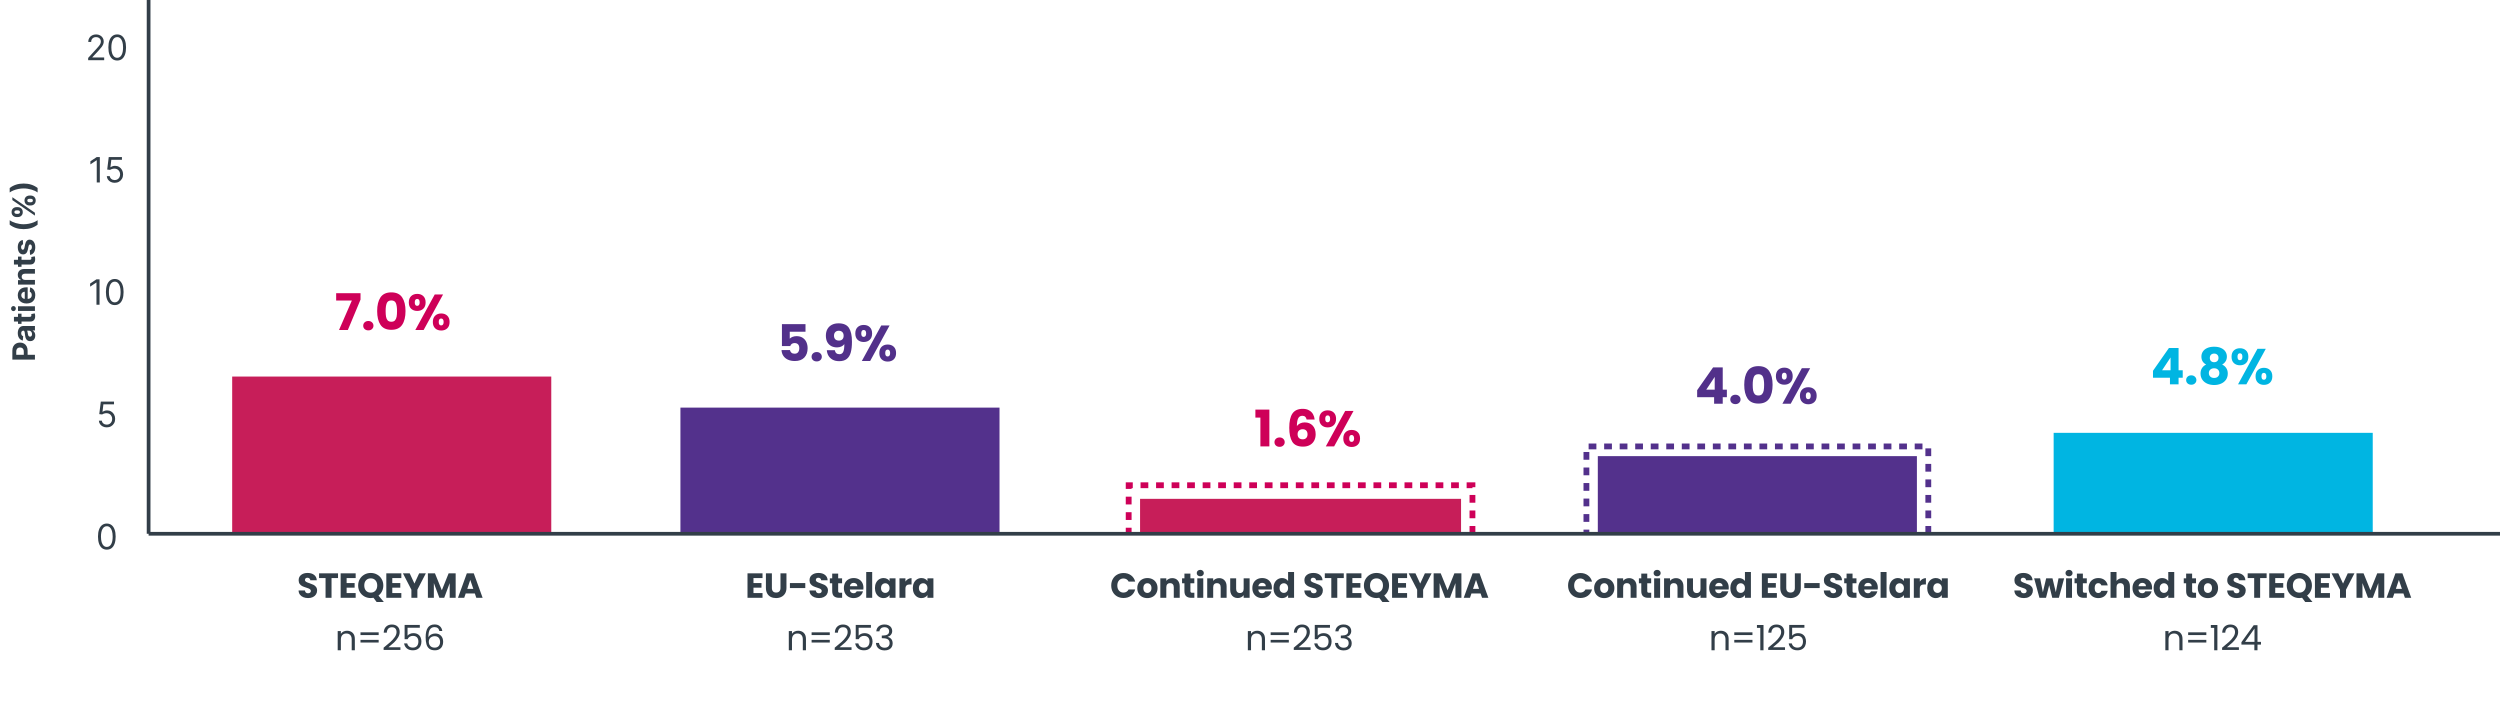 <svg width="1288" height="365" viewBox="0 0 1288 365" fill="none" xmlns="http://www.w3.org/2000/svg">
<rect width="164.395" height="81" transform="matrix(1 0 0 -1 119.618 275)" fill="#C71E59"/>
<rect width="164.395" height="65" transform="matrix(1 0 0 -1 350.555 275)" fill="#53318C"/>
<path d="M158.76 308.126C157.836 308.126 157.008 307.976 156.276 307.676C155.544 307.376 154.956 306.932 154.512 306.344C154.08 305.756 153.852 305.048 153.828 304.22H157.104C157.152 304.688 157.314 305.048 157.59 305.3C157.866 305.54 158.226 305.66 158.67 305.66C159.126 305.66 159.486 305.558 159.75 305.354C160.014 305.138 160.146 304.844 160.146 304.472C160.146 304.16 160.038 303.902 159.822 303.698C159.618 303.494 159.36 303.326 159.048 303.194C158.748 303.062 158.316 302.912 157.752 302.744C156.936 302.492 156.27 302.24 155.754 301.988C155.238 301.736 154.794 301.364 154.422 300.872C154.05 300.38 153.864 299.738 153.864 298.946C153.864 297.77 154.29 296.852 155.142 296.192C155.994 295.52 157.104 295.184 158.472 295.184C159.864 295.184 160.986 295.52 161.838 296.192C162.69 296.852 163.146 297.776 163.206 298.964H159.876C159.852 298.556 159.702 298.238 159.426 298.01C159.15 297.77 158.796 297.65 158.364 297.65C157.992 297.65 157.692 297.752 157.464 297.956C157.236 298.148 157.122 298.43 157.122 298.802C157.122 299.21 157.314 299.528 157.698 299.756C158.082 299.984 158.682 300.23 159.498 300.494C160.314 300.77 160.974 301.034 161.478 301.286C161.994 301.538 162.438 301.904 162.81 302.384C163.182 302.864 163.368 303.482 163.368 304.238C163.368 304.958 163.182 305.612 162.81 306.2C162.45 306.788 161.922 307.256 161.226 307.604C160.53 307.952 159.708 308.126 158.76 308.126ZM174.154 295.364V297.83H170.806V308H167.728V297.83H164.38V295.364H174.154ZM178.579 297.83V300.386H182.701V302.762H178.579V305.534H183.241V308H175.501V295.364H183.241V297.83H178.579ZM194.041 310.16L192.421 307.982C191.941 308.078 191.473 308.126 191.017 308.126C189.829 308.126 188.737 307.85 187.741 307.298C186.757 306.746 185.971 305.978 185.383 304.994C184.807 303.998 184.519 302.882 184.519 301.646C184.519 300.41 184.807 299.3 185.383 298.316C185.971 297.332 186.757 296.564 187.741 296.012C188.737 295.46 189.829 295.184 191.017 295.184C192.205 295.184 193.291 295.46 194.275 296.012C195.271 296.564 196.051 297.332 196.615 298.316C197.191 299.3 197.479 300.41 197.479 301.646C197.479 302.726 197.257 303.716 196.813 304.616C196.381 305.504 195.775 306.242 194.995 306.83L197.767 310.16H194.041ZM187.669 301.646C187.669 302.762 187.969 303.656 188.569 304.328C189.181 304.988 189.997 305.318 191.017 305.318C192.025 305.318 192.829 304.982 193.429 304.31C194.041 303.638 194.347 302.75 194.347 301.646C194.347 300.53 194.041 299.642 193.429 298.982C192.829 298.31 192.025 297.974 191.017 297.974C189.997 297.974 189.181 298.304 188.569 298.964C187.969 299.624 187.669 300.518 187.669 301.646ZM202.107 297.83V300.386H206.229V302.762H202.107V305.534H206.769V308H199.029V295.364H206.769V297.83H202.107ZM219.405 295.364L215.031 303.824V308H211.953V303.824L207.579 295.364H211.071L213.519 300.656L215.949 295.364H219.405ZM234.757 295.364V308H231.679V300.422L228.853 308H226.369L223.525 300.404V308H220.447V295.364H224.083L227.629 304.112L231.139 295.364H234.757ZM244.639 305.768H239.923L239.167 308H235.945L240.517 295.364H244.081L248.653 308H245.395L244.639 305.768ZM243.847 303.392L242.281 298.766L240.733 303.392H243.847ZM178.786 324.956C179.986 324.956 180.958 325.322 181.702 326.054C182.446 326.774 182.818 327.818 182.818 329.186V335H181.198V329.42C181.198 328.436 180.952 327.686 180.46 327.17C179.968 326.642 179.296 326.378 178.444 326.378C177.58 326.378 176.89 326.648 176.374 327.188C175.87 327.728 175.618 328.514 175.618 329.546V335H173.98V325.136H175.618V326.54C175.942 326.036 176.38 325.646 176.932 325.37C177.496 325.094 178.114 324.956 178.786 324.956ZM195.088 325.784V327.17H185.728V325.784H195.088ZM195.088 329.654V331.04H185.728V329.654H195.088ZM197.638 333.686C199.162 332.462 200.356 331.46 201.22 330.68C202.084 329.888 202.81 329.066 203.398 328.214C203.998 327.35 204.298 326.504 204.298 325.676C204.298 324.896 204.106 324.284 203.722 323.84C203.35 323.384 202.744 323.156 201.904 323.156C201.088 323.156 200.452 323.414 199.996 323.93C199.552 324.434 199.312 325.112 199.276 325.964H197.692C197.74 324.62 198.148 323.582 198.916 322.85C199.684 322.118 200.674 321.752 201.886 321.752C203.122 321.752 204.1 322.094 204.82 322.778C205.552 323.462 205.918 324.404 205.918 325.604C205.918 326.6 205.618 327.572 205.018 328.52C204.43 329.456 203.758 330.284 203.002 331.004C202.246 331.712 201.28 332.54 200.104 333.488H206.296V334.856H197.638V333.686ZM216.289 323.408H209.971V327.512C210.247 327.128 210.655 326.816 211.195 326.576C211.735 326.324 212.317 326.198 212.941 326.198C213.937 326.198 214.747 326.408 215.371 326.828C215.995 327.236 216.439 327.77 216.703 328.43C216.979 329.078 217.117 329.768 217.117 330.5C217.117 331.364 216.955 332.138 216.631 332.822C216.307 333.506 215.809 334.046 215.137 334.442C214.477 334.838 213.655 335.036 212.671 335.036C211.411 335.036 210.391 334.712 209.611 334.064C208.831 333.416 208.357 332.552 208.189 331.472H209.791C209.947 332.156 210.277 332.69 210.781 333.074C211.285 333.458 211.921 333.65 212.689 333.65C213.637 333.65 214.351 333.368 214.831 332.804C215.311 332.228 215.551 331.472 215.551 330.536C215.551 329.6 215.311 328.88 214.831 328.376C214.351 327.86 213.643 327.602 212.707 327.602C212.071 327.602 211.513 327.758 211.033 328.07C210.565 328.37 210.223 328.784 210.007 329.312H208.459V321.968H216.289V323.408ZM226.35 325.082C226.086 323.75 225.264 323.084 223.884 323.084C222.816 323.084 222.018 323.498 221.49 324.326C220.962 325.142 220.704 326.492 220.716 328.376C220.992 327.752 221.448 327.266 222.084 326.918C222.732 326.558 223.452 326.378 224.244 326.378C225.48 326.378 226.464 326.762 227.196 327.53C227.94 328.298 228.312 329.36 228.312 330.716C228.312 331.532 228.15 332.264 227.826 332.912C227.514 333.56 227.034 334.076 226.386 334.46C225.75 334.844 224.976 335.036 224.064 335.036C222.828 335.036 221.862 334.76 221.166 334.208C220.47 333.656 219.984 332.894 219.708 331.922C219.432 330.95 219.294 329.75 219.294 328.322C219.294 323.918 220.83 321.716 223.902 321.716C225.078 321.716 226.002 322.034 226.674 322.67C227.346 323.306 227.742 324.11 227.862 325.082H226.35ZM223.902 327.764C223.386 327.764 222.9 327.872 222.444 328.088C221.988 328.292 221.616 328.61 221.328 329.042C221.052 329.462 220.914 329.978 220.914 330.59C220.914 331.502 221.178 332.246 221.706 332.822C222.234 333.386 222.99 333.668 223.974 333.668C224.814 333.668 225.48 333.41 225.972 332.894C226.476 332.366 226.728 331.658 226.728 330.77C226.728 329.834 226.488 329.102 226.008 328.574C225.528 328.034 224.826 327.764 223.902 327.764Z" fill="#323E48"/>
<path d="M55.035 283.179C54.071 283.179 53.251 282.917 52.574 282.393C51.896 281.864 51.378 281.099 51.02 280.098C50.662 279.092 50.483 277.878 50.483 276.455C50.483 275.04 50.662 273.832 51.02 272.83C51.383 271.825 51.902 271.058 52.58 270.529C53.262 269.996 54.08 269.73 55.035 269.73C55.989 269.73 56.805 269.996 57.483 270.529C58.164 271.058 58.684 271.825 59.042 272.83C59.404 273.832 59.586 275.04 59.586 276.455C59.586 277.878 59.407 279.092 59.049 280.098C58.691 281.099 58.173 281.864 57.495 282.393C56.818 282.917 55.998 283.179 55.035 283.179ZM55.035 281.773C55.989 281.773 56.73 281.312 57.259 280.392C57.787 279.472 58.051 278.159 58.051 276.455C58.051 275.321 57.93 274.356 57.687 273.559C57.449 272.762 57.103 272.155 56.652 271.737C56.204 271.32 55.665 271.111 55.035 271.111C54.089 271.111 53.349 271.577 52.816 272.511C52.284 273.44 52.017 274.754 52.017 276.455C52.017 277.588 52.137 278.551 52.375 279.344C52.614 280.136 52.957 280.739 53.404 281.153C53.856 281.566 54.4 281.773 55.035 281.773Z" fill="#323E48"/>
<path d="M18 185.252L6.364 185.252L6.364 180.661C6.364 179.778 6.532 179.027 6.869 178.405C7.203 177.784 7.667 177.311 8.261 176.985C8.852 176.655 9.534 176.491 10.307 176.491C11.079 176.491 11.761 176.657 12.352 176.991C12.943 177.324 13.403 177.807 13.733 178.439C14.062 179.068 14.227 179.83 14.227 180.724L14.227 183.65L12.256 183.65L12.256 181.121C12.256 180.648 12.174 180.258 12.011 179.951C11.845 179.64 11.616 179.409 11.324 179.258C11.028 179.102 10.689 179.025 10.307 179.025C9.92 179.025 9.583 179.102 9.295 179.258C9.004 179.409 8.778 179.64 8.619 179.951C8.456 180.261 8.375 180.655 8.375 181.133L8.375 182.792L18 182.792L18 185.252ZM18.165 172.86C18.165 173.417 18.068 173.913 17.875 174.348C17.678 174.784 17.388 175.129 17.006 175.382C16.619 175.632 16.138 175.757 15.562 175.757C15.078 175.757 14.671 175.668 14.341 175.49C14.011 175.312 13.746 175.07 13.546 174.763C13.345 174.456 13.193 174.108 13.091 173.718C12.989 173.324 12.917 172.911 12.875 172.479C12.822 171.971 12.773 171.562 12.727 171.252C12.678 170.941 12.606 170.716 12.511 170.576C12.417 170.435 12.277 170.365 12.091 170.365L12.057 170.365C11.697 170.365 11.419 170.479 11.222 170.706C11.025 170.93 10.926 171.248 10.926 171.661C10.926 172.096 11.023 172.443 11.216 172.701C11.405 172.958 11.644 173.129 11.932 173.212L11.75 175.451C11.22 175.337 10.761 175.114 10.375 174.78C9.985 174.447 9.686 174.017 9.477 173.49C9.265 172.96 9.159 172.346 9.159 171.65C9.159 171.165 9.216 170.701 9.33 170.257C9.443 169.81 9.619 169.415 9.858 169.07C10.097 168.721 10.403 168.447 10.778 168.246C11.15 168.045 11.595 167.945 12.114 167.945L18 167.945L18 170.24L16.79 170.24L16.79 170.309C17.062 170.449 17.303 170.636 17.511 170.871C17.716 171.106 17.877 171.388 17.994 171.718C18.108 172.047 18.165 172.428 18.165 172.86ZM16.494 172.167C16.494 171.81 16.424 171.496 16.284 171.223C16.14 170.951 15.947 170.737 15.704 170.581C15.462 170.426 15.188 170.348 14.881 170.348L13.954 170.348C14.004 170.424 14.049 170.528 14.091 170.661C14.129 170.79 14.165 170.935 14.199 171.098C14.229 171.261 14.258 171.424 14.284 171.587C14.307 171.75 14.328 171.898 14.347 172.03C14.388 172.314 14.454 172.562 14.546 172.775C14.636 172.987 14.759 173.151 14.915 173.269C15.066 173.386 15.256 173.445 15.483 173.445C15.812 173.445 16.064 173.326 16.239 173.087C16.409 172.845 16.494 172.538 16.494 172.167ZM9.273 161.601L11.091 161.601L11.091 166.857L9.273 166.857L9.273 161.601ZM7.182 165.664L7.182 163.243L15.318 163.243C15.542 163.243 15.716 163.209 15.841 163.141C15.962 163.073 16.047 162.978 16.097 162.857C16.146 162.732 16.171 162.588 16.171 162.425C16.171 162.311 16.161 162.198 16.142 162.084C16.119 161.97 16.102 161.883 16.091 161.823L17.892 161.442C17.93 161.563 17.974 161.734 18.023 161.953C18.076 162.173 18.108 162.44 18.119 162.754C18.142 163.338 18.064 163.849 17.886 164.289C17.708 164.724 17.432 165.063 17.057 165.306C16.682 165.548 16.208 165.667 15.636 165.664L7.182 165.664ZM18 160.2L9.273 160.2L9.273 157.78L18 157.78L18 160.2ZM8.148 158.984C8.148 159.344 8.028 159.653 7.79 159.911C7.547 160.164 7.258 160.291 6.92 160.291C6.587 160.291 6.301 160.164 6.062 159.911C5.82 159.653 5.699 159.344 5.699 158.984C5.699 158.625 5.82 158.318 6.062 158.064C6.301 157.806 6.587 157.678 6.92 157.678C7.258 157.678 7.547 157.806 7.79 158.064C8.028 158.318 8.148 158.625 8.148 158.984ZM18.171 152.04C18.171 152.937 17.989 153.71 17.625 154.358C17.258 155.002 16.739 155.498 16.068 155.847C15.394 156.195 14.597 156.369 13.676 156.369C12.778 156.369 11.991 156.195 11.312 155.847C10.634 155.498 10.106 155.008 9.727 154.375C9.348 153.739 9.159 152.992 9.159 152.136C9.159 151.561 9.252 151.025 9.438 150.528C9.619 150.028 9.894 149.593 10.261 149.222C10.629 148.847 11.091 148.555 11.648 148.347C12.201 148.138 12.848 148.034 13.591 148.034L14.256 148.034L14.256 155.403L12.756 155.403L12.756 150.312C12.407 150.312 12.098 150.388 11.829 150.54C11.561 150.691 11.35 150.901 11.199 151.17C11.044 151.436 10.966 151.744 10.966 152.097C10.966 152.464 11.051 152.79 11.222 153.074C11.388 153.354 11.614 153.574 11.898 153.733C12.178 153.892 12.491 153.973 12.835 153.977L14.261 153.977C14.693 153.977 15.066 153.898 15.381 153.739C15.695 153.576 15.938 153.347 16.108 153.051C16.278 152.756 16.364 152.405 16.364 152C16.364 151.731 16.326 151.485 16.25 151.261C16.174 151.038 16.061 150.847 15.909 150.687C15.758 150.528 15.572 150.407 15.352 150.324L15.5 148.085C16.038 148.199 16.508 148.432 16.909 148.784C17.307 149.133 17.617 149.583 17.841 150.136C18.061 150.686 18.171 151.32 18.171 152.04ZM12.954 144.21L18 144.21L18 146.63L9.273 146.63L9.273 144.324L10.812 144.324L10.812 144.221C10.305 144.028 9.903 143.704 9.608 143.25C9.309 142.795 9.159 142.244 9.159 141.596C9.159 140.99 9.292 140.462 9.557 140.011C9.822 139.56 10.201 139.21 10.693 138.96C11.182 138.71 11.765 138.585 12.443 138.585L18 138.585L18 141.005L12.875 141.005C12.341 141.002 11.924 141.138 11.625 141.415C11.322 141.691 11.17 142.072 11.17 142.557C11.17 142.882 11.241 143.17 11.381 143.42C11.521 143.666 11.725 143.86 11.994 144C12.259 144.136 12.579 144.206 12.954 144.21ZM9.273 132.211L11.091 132.211L11.091 137.467L9.273 137.467L9.273 132.211ZM7.182 136.274L7.182 133.853L15.318 133.853C15.542 133.853 15.716 133.819 15.841 133.751C15.962 133.683 16.047 133.588 16.097 133.467C16.146 133.342 16.17 133.198 16.17 133.035C16.17 132.922 16.161 132.808 16.142 132.694C16.119 132.581 16.102 132.494 16.091 132.433L17.892 132.052C17.93 132.173 17.974 132.344 18.023 132.564C18.076 132.783 18.108 133.05 18.119 133.365C18.142 133.948 18.064 134.459 17.886 134.899C17.708 135.334 17.432 135.673 17.057 135.916C16.682 136.158 16.208 136.278 15.636 136.274L7.182 136.274ZM11.761 123.659L11.898 125.875C11.708 125.912 11.538 125.994 11.386 126.119C11.231 126.244 11.108 126.409 11.017 126.613C10.922 126.814 10.875 127.054 10.875 127.335C10.875 127.71 10.954 128.026 11.114 128.284C11.269 128.541 11.477 128.67 11.739 128.67C11.947 128.67 12.123 128.587 12.267 128.42C12.411 128.253 12.527 127.967 12.614 127.562L12.932 125.982C13.106 125.134 13.386 124.501 13.773 124.085C14.159 123.668 14.667 123.46 15.295 123.46C15.867 123.46 16.369 123.628 16.801 123.965C17.233 124.299 17.57 124.757 17.812 125.34C18.051 125.92 18.17 126.589 18.17 127.346C18.17 128.501 17.93 129.422 17.449 130.107C16.964 130.789 16.305 131.189 15.472 131.306L15.347 128.926C15.699 128.854 15.968 128.679 16.153 128.403C16.335 128.126 16.426 127.772 16.426 127.34C16.426 126.916 16.345 126.575 16.182 126.318C16.015 126.056 15.801 125.924 15.54 125.92C15.32 125.924 15.14 126.017 15 126.198C14.856 126.38 14.746 126.661 14.67 127.039L14.369 128.551C14.199 129.403 13.903 130.037 13.483 130.454C13.062 130.867 12.527 131.073 11.875 131.073C11.314 131.073 10.831 130.922 10.426 130.619C10.021 130.312 9.708 129.882 9.489 129.329C9.269 128.772 9.159 128.121 9.159 127.375C9.159 126.272 9.392 125.405 9.858 124.772C10.324 124.136 10.958 123.765 11.761 123.659ZM12.182 118.05C10.773 118.05 9.475 117.863 8.29 117.488C7.104 117.109 6.006 116.531 4.994 115.755L4.994 113.442C5.369 113.738 5.828 114.013 6.369 114.266C6.907 114.52 7.498 114.742 8.142 114.931C8.786 115.12 9.453 115.268 10.142 115.374C10.828 115.48 11.508 115.533 12.182 115.533C13.079 115.533 13.987 115.442 14.903 115.261C15.816 115.075 16.665 114.825 17.449 114.511C18.233 114.192 18.875 113.836 19.375 113.442L19.375 115.755C18.364 116.531 17.265 117.109 16.079 117.488C14.894 117.863 13.595 118.05 12.182 118.05ZM15.818 105.867L15.204 105.867C14.739 105.867 14.311 105.769 13.92 105.572C13.527 105.371 13.212 105.081 12.977 104.702C12.739 104.32 12.619 103.854 12.619 103.305C12.619 102.748 12.737 102.28 12.972 101.901C13.206 101.519 13.521 101.231 13.915 101.037C14.305 100.841 14.735 100.742 15.204 100.742L15.818 100.742C16.284 100.742 16.714 100.841 17.108 101.037C17.498 101.234 17.811 101.524 18.045 101.907C18.284 102.289 18.403 102.755 18.403 103.305C18.403 103.861 18.284 104.329 18.045 104.708C17.811 105.087 17.498 105.375 17.108 105.572C16.714 105.769 16.284 105.867 15.818 105.867ZM15.204 104.214L15.818 104.214C16.087 104.214 16.341 104.149 16.579 104.02C16.818 103.888 16.938 103.649 16.938 103.305C16.938 102.96 16.82 102.725 16.585 102.6C16.35 102.471 16.095 102.407 15.818 102.407L15.204 102.407C14.928 102.407 14.67 102.467 14.432 102.589C14.193 102.71 14.074 102.948 14.074 103.305C14.074 103.645 14.193 103.882 14.432 104.015C14.67 104.147 14.928 104.214 15.204 104.214ZM9.159 111.839L8.545 111.839C8.076 111.839 7.646 111.738 7.256 111.537C6.862 111.337 6.547 111.047 6.312 110.668C6.078 110.286 5.96 109.823 5.96 109.282C5.96 108.721 6.078 108.252 6.312 107.873C6.547 107.494 6.862 107.206 7.256 107.009C7.646 106.812 8.076 106.714 8.545 106.714L9.159 106.714C9.629 106.714 10.059 106.814 10.449 107.015C10.839 107.212 11.152 107.502 11.386 107.884C11.617 108.263 11.733 108.729 11.733 109.282C11.733 109.835 11.616 110.303 11.381 110.685C11.142 111.064 10.829 111.352 10.443 111.549C10.053 111.742 9.625 111.839 9.159 111.839ZM8.545 110.174L9.159 110.174C9.436 110.174 9.691 110.109 9.926 109.981C10.161 109.848 10.278 109.615 10.278 109.282C10.278 108.933 10.161 108.697 9.926 108.572C9.691 108.443 9.436 108.378 9.159 108.378L8.545 108.378C8.269 108.378 8.011 108.439 7.773 108.56C7.534 108.681 7.415 108.922 7.415 109.282C7.415 109.619 7.536 109.852 7.778 109.981C8.021 110.109 8.277 110.174 8.545 110.174ZM18 111.089L6.364 103.089L6.364 101.6L18 109.6L18 111.089ZM12.182 94.56C13.595 94.56 14.894 94.749 16.079 95.128C17.265 95.503 18.364 96.079 19.375 96.856L19.375 99.168C19 98.873 18.542 98.598 18 98.344C17.458 98.09 16.867 97.869 16.227 97.679C15.583 97.49 14.917 97.342 14.227 97.236C13.538 97.13 12.856 97.077 12.182 97.077C11.284 97.077 10.379 97.17 9.466 97.356C8.549 97.537 7.701 97.787 6.92 98.106C6.136 98.42 5.494 98.774 4.994 99.168L4.994 96.856C6.006 96.079 7.104 95.503 8.29 95.128C9.475 94.749 10.773 94.56 12.182 94.56Z" fill="#323E48"/>
<path d="M55.005 220.179C54.255 220.179 53.58 220.03 52.979 219.732C52.378 219.433 51.896 219.024 51.534 218.504C51.172 217.984 50.974 217.392 50.94 216.727H52.474C52.533 217.32 52.802 217.81 53.279 218.197C53.761 218.581 54.336 218.773 55.005 218.773C55.542 218.773 56.019 218.647 56.437 218.396C56.859 218.144 57.189 217.799 57.428 217.36C57.67 216.917 57.792 216.416 57.792 215.858C57.792 215.287 57.666 214.778 57.415 214.33C57.168 213.879 56.827 213.523 56.392 213.263C55.957 213.003 55.461 212.871 54.903 212.866C54.502 212.862 54.091 212.924 53.669 213.052C53.247 213.175 52.9 213.335 52.627 213.531L51.144 213.352L51.937 206.909H58.738V208.315H53.266L52.806 212.176H52.883C53.151 211.963 53.488 211.786 53.893 211.646C54.297 211.505 54.719 211.435 55.158 211.435C55.959 211.435 56.673 211.626 57.3 212.01C57.93 212.389 58.425 212.909 58.783 213.57C59.145 214.23 59.326 214.984 59.326 215.832C59.326 216.668 59.138 217.413 58.763 218.07C58.393 218.722 57.881 219.237 57.229 219.616C56.577 219.991 55.836 220.179 55.005 220.179Z" fill="#323E48"/>
<path d="M51.282 143.909V157H49.697V145.571H49.62L46.424 147.693V146.082L49.697 143.909H51.282ZM59.119 157.179C58.156 157.179 57.336 156.917 56.658 156.393C55.981 155.864 55.463 155.099 55.105 154.098C54.747 153.092 54.568 151.878 54.568 150.455C54.568 149.04 54.747 147.832 55.105 146.83C55.467 145.825 55.987 145.058 56.664 144.529C57.346 143.996 58.164 143.73 59.119 143.73C60.074 143.73 60.89 143.996 61.567 144.529C62.249 145.058 62.769 145.825 63.127 146.83C63.489 147.832 63.67 149.04 63.67 150.455C63.67 151.878 63.491 153.092 63.133 154.098C62.775 155.099 62.258 155.864 61.58 156.393C60.903 156.917 60.082 157.179 59.119 157.179ZM59.119 155.773C60.074 155.773 60.815 155.312 61.343 154.392C61.872 153.472 62.136 152.159 62.136 150.455C62.136 149.321 62.015 148.356 61.772 147.559C61.533 146.762 61.188 146.155 60.736 145.737C60.289 145.32 59.75 145.111 59.119 145.111C58.173 145.111 57.434 145.577 56.901 146.511C56.368 147.44 56.102 148.754 56.102 150.455C56.102 151.588 56.221 152.551 56.46 153.344C56.699 154.136 57.042 154.739 57.489 155.153C57.941 155.566 58.484 155.773 59.119 155.773Z" fill="#323E48"/>
<path d="M51.432 80.909V94H49.846V82.571H49.77L46.574 84.693V83.082L49.846 80.909H51.432ZM59.09 94.179C58.34 94.179 57.664 94.03 57.063 93.731C56.462 93.433 55.981 93.024 55.619 92.504C55.256 91.984 55.058 91.392 55.024 90.727H56.558C56.618 91.32 56.886 91.81 57.364 92.197C57.845 92.581 58.42 92.773 59.09 92.773C59.626 92.773 60.104 92.647 60.521 92.396C60.943 92.144 61.273 91.799 61.512 91.36C61.755 90.917 61.876 90.416 61.876 89.858C61.876 89.287 61.751 88.778 61.499 88.33C61.252 87.879 60.911 87.523 60.477 87.263C60.042 87.003 59.545 86.871 58.987 86.867C58.587 86.862 58.175 86.924 57.754 87.052C57.332 87.175 56.984 87.335 56.712 87.531L55.229 87.352L56.021 80.909H62.822V82.315H57.351L56.891 86.176H56.967C57.236 85.963 57.572 85.786 57.977 85.646C58.382 85.505 58.804 85.435 59.243 85.435C60.044 85.435 60.758 85.626 61.384 86.01C62.015 86.389 62.509 86.909 62.867 87.57C63.229 88.23 63.41 88.984 63.41 89.832C63.41 90.668 63.223 91.413 62.848 92.07C62.477 92.722 61.966 93.237 61.314 93.617C60.662 93.992 59.92 94.179 59.09 94.179Z" fill="#323E48"/>
<path d="M45.414 31V29.849L49.735 25.119C50.242 24.565 50.66 24.084 50.988 23.675C51.316 23.261 51.559 22.874 51.717 22.511C51.879 22.145 51.96 21.761 51.96 21.361C51.96 20.901 51.849 20.502 51.627 20.166C51.41 19.829 51.112 19.569 50.733 19.386C50.353 19.202 49.927 19.111 49.454 19.111C48.951 19.111 48.512 19.215 48.137 19.424C47.767 19.629 47.479 19.916 47.275 20.287C47.074 20.658 46.974 21.092 46.974 21.591H45.465C45.465 20.824 45.642 20.151 45.996 19.571C46.35 18.991 46.831 18.54 47.441 18.216C48.054 17.892 48.742 17.73 49.505 17.73C50.272 17.73 50.952 17.892 51.544 18.216C52.137 18.54 52.601 18.977 52.938 19.526C53.275 20.076 53.443 20.688 53.443 21.361C53.443 21.842 53.355 22.313 53.181 22.773C53.01 23.229 52.712 23.739 52.286 24.301C51.864 24.859 51.278 25.541 50.528 26.347L47.588 29.491V29.594H53.673V31H45.414ZM60.385 31.179C59.422 31.179 58.601 30.917 57.924 30.393C57.246 29.864 56.728 29.099 56.37 28.098C56.013 27.092 55.834 25.878 55.834 24.454C55.834 23.04 56.013 21.832 56.37 20.83C56.733 19.825 57.253 19.058 57.93 18.529C58.612 17.996 59.43 17.73 60.385 17.73C61.339 17.73 62.155 17.996 62.833 18.529C63.515 19.058 64.035 19.825 64.392 20.83C64.755 21.832 64.936 23.04 64.936 24.454C64.936 25.878 64.757 27.092 64.399 28.098C64.041 29.099 63.523 29.864 62.846 30.393C62.168 30.917 61.348 31.179 60.385 31.179ZM60.385 29.773C61.339 29.773 62.081 29.312 62.609 28.392C63.138 27.472 63.402 26.159 63.402 24.454C63.402 23.321 63.28 22.356 63.037 21.559C62.799 20.762 62.454 20.155 62.002 19.737C61.554 19.32 61.015 19.111 60.385 19.111C59.439 19.111 58.699 19.577 58.167 20.511C57.634 21.44 57.368 22.754 57.368 24.454C57.368 25.588 57.487 26.551 57.726 27.344C57.964 28.136 58.307 28.739 58.755 29.153C59.206 29.566 59.75 29.773 60.385 29.773Z" fill="#323E48"/>
<path d="M414.994 170.894H406.882V174.482C407.229 174.101 407.714 173.789 408.338 173.546C408.962 173.303 409.638 173.182 410.366 173.182C411.666 173.182 412.741 173.477 413.59 174.066C414.457 174.655 415.09 175.418 415.488 176.354C415.887 177.29 416.086 178.304 416.086 179.396C416.086 181.424 415.514 183.036 414.37 184.232C413.226 185.411 411.614 186 409.534 186C408.148 186 406.943 185.766 405.92 185.298C404.898 184.813 404.109 184.145 403.554 183.296C403 182.447 402.696 181.467 402.644 180.358H406.986C407.09 180.895 407.342 181.346 407.74 181.71C408.139 182.057 408.685 182.23 409.378 182.23C410.193 182.23 410.8 181.97 411.198 181.45C411.597 180.93 411.796 180.237 411.796 179.37C411.796 178.521 411.588 177.871 411.172 177.42C410.756 176.969 410.15 176.744 409.352 176.744C408.763 176.744 408.278 176.891 407.896 177.186C407.515 177.463 407.264 177.836 407.142 178.304H402.852V166.994H414.994V170.894ZM420.776 186.208C419.996 186.208 419.355 185.983 418.852 185.532C418.367 185.064 418.124 184.492 418.124 183.816C418.124 183.123 418.367 182.542 418.852 182.074C419.355 181.606 419.996 181.372 420.776 181.372C421.539 181.372 422.163 181.606 422.648 182.074C423.151 182.542 423.402 183.123 423.402 183.816C423.402 184.492 423.151 185.064 422.648 185.532C422.163 185.983 421.539 186.208 420.776 186.208ZM430.09 180.436C430.35 181.805 431.148 182.49 432.482 182.49C433.401 182.49 434.051 182.083 434.432 181.268C434.814 180.453 435.004 179.127 435.004 177.29C434.623 177.827 434.103 178.243 433.444 178.538C432.786 178.833 432.049 178.98 431.234 178.98C430.125 178.98 429.137 178.755 428.27 178.304C427.404 177.836 426.719 177.151 426.216 176.25C425.731 175.331 425.488 174.222 425.488 172.922C425.488 171.639 425.748 170.521 426.268 169.568C426.806 168.615 427.56 167.878 428.53 167.358C429.518 166.838 430.68 166.578 432.014 166.578C434.58 166.578 436.374 167.375 437.396 168.97C438.419 170.565 438.93 172.913 438.93 176.016C438.93 178.269 438.722 180.133 438.306 181.606C437.908 183.062 437.223 184.171 436.252 184.934C435.299 185.697 433.99 186.078 432.326 186.078C431.009 186.078 429.882 185.818 428.946 185.298C428.028 184.778 427.317 184.093 426.814 183.244C426.329 182.395 426.052 181.459 425.982 180.436H430.09ZM432.248 175.47C432.976 175.47 433.557 175.253 433.99 174.82C434.424 174.369 434.64 173.763 434.64 173C434.64 172.168 434.415 171.527 433.964 171.076C433.514 170.625 432.907 170.4 432.144 170.4C431.382 170.4 430.775 170.634 430.324 171.102C429.891 171.553 429.674 172.177 429.674 172.974C429.674 173.719 429.891 174.326 430.324 174.794C430.775 175.245 431.416 175.47 432.248 175.47ZM440.652 171.804C440.652 170.4 441.051 169.317 441.848 168.554C442.663 167.791 443.712 167.41 444.994 167.41C446.277 167.41 447.317 167.791 448.114 168.554C448.912 169.317 449.31 170.4 449.31 171.804C449.31 173.208 448.912 174.291 448.114 175.054C447.317 175.817 446.277 176.198 444.994 176.198C443.712 176.198 442.663 175.817 441.848 175.054C441.051 174.291 440.652 173.208 440.652 171.804ZM458.306 167.696L448.296 186H444.006L454.016 167.696H458.306ZM444.968 170.01C444.136 170.01 443.72 170.608 443.72 171.804C443.72 172.983 444.136 173.572 444.968 173.572C445.367 173.572 445.679 173.425 445.904 173.13C446.13 172.835 446.242 172.393 446.242 171.804C446.242 170.608 445.818 170.01 444.968 170.01ZM453.028 181.892C453.028 180.488 453.427 179.405 454.224 178.642C455.022 177.879 456.062 177.498 457.344 177.498C458.627 177.498 459.667 177.879 460.464 178.642C461.262 179.405 461.66 180.488 461.66 181.892C461.66 183.296 461.262 184.379 460.464 185.142C459.667 185.905 458.627 186.286 457.344 186.286C456.062 186.286 455.022 185.905 454.224 185.142C453.427 184.379 453.028 183.296 453.028 181.892ZM457.318 180.098C456.92 180.098 456.608 180.245 456.382 180.54C456.174 180.835 456.07 181.285 456.07 181.892C456.07 183.071 456.486 183.66 457.318 183.66C457.717 183.66 458.029 183.513 458.254 183.218C458.48 182.923 458.592 182.481 458.592 181.892C458.592 181.303 458.48 180.861 458.254 180.566C458.029 180.254 457.717 180.098 457.318 180.098Z" fill="#52308A"/>
<path d="M185.746 154.348L179.22 170H174.67L181.274 154.842H173.188V151.046H185.746V154.348ZM189.78 170.208C189 170.208 188.359 169.983 187.856 169.532C187.371 169.064 187.128 168.492 187.128 167.816C187.128 167.123 187.371 166.542 187.856 166.074C188.359 165.606 189 165.372 189.78 165.372C190.543 165.372 191.167 165.606 191.652 166.074C192.155 166.542 192.406 167.123 192.406 167.816C192.406 168.492 192.155 169.064 191.652 169.532C191.167 169.983 190.543 170.208 189.78 170.208ZM194.31 160.25C194.31 157.269 194.882 154.92 196.026 153.204C197.187 151.488 199.051 150.63 201.616 150.63C204.181 150.63 206.036 151.488 207.18 153.204C208.341 154.92 208.922 157.269 208.922 160.25C208.922 163.266 208.341 165.632 207.18 167.348C206.036 169.064 204.181 169.922 201.616 169.922C199.051 169.922 197.187 169.064 196.026 167.348C194.882 165.632 194.31 163.266 194.31 160.25ZM204.554 160.25C204.554 158.499 204.363 157.156 203.982 156.22C203.601 155.267 202.812 154.79 201.616 154.79C200.42 154.79 199.631 155.267 199.25 156.22C198.869 157.156 198.678 158.499 198.678 160.25C198.678 161.429 198.747 162.408 198.886 163.188C199.025 163.951 199.302 164.575 199.718 165.06C200.151 165.528 200.784 165.762 201.616 165.762C202.448 165.762 203.072 165.528 203.488 165.06C203.921 164.575 204.207 163.951 204.346 163.188C204.485 162.408 204.554 161.429 204.554 160.25ZM210.621 155.804C210.621 154.4 211.019 153.317 211.817 152.554C212.631 151.791 213.68 151.41 214.963 151.41C216.245 151.41 217.285 151.791 218.083 152.554C218.88 153.317 219.279 154.4 219.279 155.804C219.279 157.208 218.88 158.291 218.083 159.054C217.285 159.817 216.245 160.198 214.963 160.198C213.68 160.198 212.631 159.817 211.817 159.054C211.019 158.291 210.621 157.208 210.621 155.804ZM228.275 151.696L218.265 170H213.975L223.985 151.696H228.275ZM214.937 154.01C214.105 154.01 213.689 154.608 213.689 155.804C213.689 156.983 214.105 157.572 214.937 157.572C215.335 157.572 215.647 157.425 215.873 157.13C216.098 156.835 216.211 156.393 216.211 155.804C216.211 154.608 215.786 154.01 214.937 154.01ZM222.997 165.892C222.997 164.488 223.395 163.405 224.193 162.642C224.99 161.879 226.03 161.498 227.313 161.498C228.595 161.498 229.635 161.879 230.433 162.642C231.23 163.405 231.629 164.488 231.629 165.892C231.629 167.296 231.23 168.379 230.433 169.142C229.635 169.905 228.595 170.286 227.313 170.286C226.03 170.286 224.99 169.905 224.193 169.142C223.395 168.379 222.997 167.296 222.997 165.892ZM227.287 164.098C226.888 164.098 226.576 164.245 226.351 164.54C226.143 164.835 226.039 165.285 226.039 165.892C226.039 167.071 226.455 167.66 227.287 167.66C227.685 167.66 227.997 167.513 228.223 167.218C228.448 166.923 228.561 166.481 228.561 165.892C228.561 165.303 228.448 164.861 228.223 164.566C227.997 164.254 227.685 164.098 227.287 164.098Z" fill="#CE0058"/>
<rect width="165.374" height="18" transform="matrix(1 0 0 -1 587.362 275)" fill="#C71E59"/>
<path d="M758.608 275V250H671.007H581.491V275" stroke="#CE0058" stroke-width="3" stroke-dasharray="4 4"/>
<rect width="164.395" height="40" transform="matrix(1 0 0 -1 823.192 275)" fill="#53318C"/>
<path d="M993.458 275V230H906.341H817.32V275" stroke="#53318C" stroke-width="3" stroke-dasharray="4 4"/>
<path d="M874.371 204.62V201.032L882.587 189.28H887.553V200.772H889.685V204.62H887.553V208H883.107V204.62H874.371ZM883.419 194.168L879.051 200.772H883.419V194.168ZM894.099 208.208C893.319 208.208 892.677 207.983 892.175 207.532C891.689 207.064 891.447 206.492 891.447 205.816C891.447 205.123 891.689 204.542 892.175 204.074C892.677 203.606 893.319 203.372 894.099 203.372C894.861 203.372 895.485 203.606 895.971 204.074C896.473 204.542 896.725 205.123 896.725 205.816C896.725 206.492 896.473 207.064 895.971 207.532C895.485 207.983 894.861 208.208 894.099 208.208ZM898.629 198.25C898.629 195.269 899.201 192.92 900.345 191.204C901.506 189.488 903.369 188.63 905.935 188.63C908.5 188.63 910.355 189.488 911.499 191.204C912.66 192.92 913.241 195.269 913.241 198.25C913.241 201.266 912.66 203.632 911.499 205.348C910.355 207.064 908.5 207.922 905.935 207.922C903.369 207.922 901.506 207.064 900.345 205.348C899.201 203.632 898.629 201.266 898.629 198.25ZM908.873 198.25C908.873 196.499 908.682 195.156 908.301 194.22C907.919 193.267 907.131 192.79 905.935 192.79C904.739 192.79 903.95 193.267 903.569 194.22C903.187 195.156 902.997 196.499 902.997 198.25C902.997 199.429 903.066 200.408 903.205 201.188C903.343 201.951 903.621 202.575 904.037 203.06C904.47 203.528 905.103 203.762 905.935 203.762C906.767 203.762 907.391 203.528 907.807 203.06C908.24 202.575 908.526 201.951 908.665 201.188C908.803 200.408 908.873 199.429 908.873 198.25ZM914.94 193.804C914.94 192.4 915.338 191.317 916.136 190.554C916.95 189.791 917.999 189.41 919.282 189.41C920.564 189.41 921.604 189.791 922.402 190.554C923.199 191.317 923.598 192.4 923.598 193.804C923.598 195.208 923.199 196.291 922.402 197.054C921.604 197.817 920.564 198.198 919.282 198.198C917.999 198.198 916.95 197.817 916.136 197.054C915.338 196.291 914.94 195.208 914.94 193.804ZM932.594 189.696L922.584 208H918.294L928.304 189.696H932.594ZM919.256 192.01C918.424 192.01 918.008 192.608 918.008 193.804C918.008 194.983 918.424 195.572 919.256 195.572C919.654 195.572 919.966 195.425 920.192 195.13C920.417 194.835 920.53 194.393 920.53 193.804C920.53 192.608 920.105 192.01 919.256 192.01ZM927.316 203.892C927.316 202.488 927.714 201.405 928.512 200.642C929.309 199.879 930.349 199.498 931.632 199.498C932.914 199.498 933.954 199.879 934.752 200.642C935.549 201.405 935.948 202.488 935.948 203.892C935.948 205.296 935.549 206.379 934.752 207.142C933.954 207.905 932.914 208.286 931.632 208.286C930.349 208.286 929.309 207.905 928.512 207.142C927.714 206.379 927.316 205.296 927.316 203.892ZM931.606 202.098C931.207 202.098 930.895 202.245 930.67 202.54C930.462 202.835 930.358 203.285 930.358 203.892C930.358 205.071 930.774 205.66 931.606 205.66C932.004 205.66 932.316 205.513 932.542 205.218C932.767 204.923 932.88 204.481 932.88 203.892C932.88 203.303 932.767 202.861 932.542 202.566C932.316 202.254 932.004 202.098 931.606 202.098Z" fill="#52308A"/>
<rect width="164.395" height="52" transform="matrix(1 0 0 -1 1058.04 275)" fill="#00B5E2"/>
<path d="M1109.22 194.62V191.032L1117.44 179.28H1122.4V190.772H1124.54V194.62H1122.4V198H1117.96V194.62H1109.22ZM1118.27 184.168L1113.9 190.772H1118.27V184.168ZM1128.95 198.208C1128.17 198.208 1127.53 197.983 1127.03 197.532C1126.54 197.064 1126.3 196.492 1126.3 195.816C1126.3 195.123 1126.54 194.542 1127.03 194.074C1127.53 193.606 1128.17 193.372 1128.95 193.372C1129.71 193.372 1130.34 193.606 1130.82 194.074C1131.32 194.542 1131.58 195.123 1131.58 195.816C1131.58 196.492 1131.32 197.064 1130.82 197.532C1130.34 197.983 1129.71 198.208 1128.95 198.208ZM1136.6 187.808C1134.97 186.941 1134.16 185.581 1134.16 183.726C1134.16 182.79 1134.4 181.941 1134.88 181.178C1135.37 180.398 1136.11 179.783 1137.09 179.332C1138.08 178.864 1139.29 178.63 1140.73 178.63C1142.17 178.63 1143.38 178.864 1144.35 179.332C1145.34 179.783 1146.07 180.398 1146.56 181.178C1147.04 181.941 1147.29 182.79 1147.29 183.726C1147.29 184.662 1147.06 185.477 1146.61 186.17C1146.18 186.863 1145.59 187.409 1144.84 187.808C1145.78 188.259 1146.5 188.883 1147 189.68C1147.5 190.46 1147.75 191.379 1147.75 192.436C1147.75 193.667 1147.44 194.733 1146.82 195.634C1146.19 196.518 1145.34 197.194 1144.27 197.662C1143.21 198.13 1142.03 198.364 1140.73 198.364C1139.43 198.364 1138.25 198.13 1137.17 197.662C1136.11 197.194 1135.27 196.518 1134.65 195.634C1134.03 194.733 1133.71 193.667 1133.71 192.436C1133.71 191.361 1133.96 190.434 1134.47 189.654C1134.97 188.857 1135.68 188.241 1136.6 187.808ZM1142.97 184.402C1142.97 183.691 1142.76 183.145 1142.35 182.764C1141.95 182.365 1141.41 182.166 1140.73 182.166C1140.06 182.166 1139.51 182.365 1139.1 182.764C1138.7 183.163 1138.5 183.717 1138.5 184.428C1138.5 185.104 1138.71 185.641 1139.12 186.04C1139.54 186.421 1140.07 186.612 1140.73 186.612C1141.39 186.612 1141.93 186.413 1142.35 186.014C1142.76 185.615 1142.97 185.078 1142.97 184.402ZM1140.73 189.732C1139.92 189.732 1139.26 189.957 1138.76 190.408C1138.25 190.841 1138 191.448 1138 192.228C1138 192.956 1138.25 193.554 1138.73 194.022C1139.23 194.49 1139.9 194.724 1140.73 194.724C1141.57 194.724 1142.22 194.49 1142.68 194.022C1143.17 193.554 1143.41 192.956 1143.41 192.228C1143.41 191.465 1143.16 190.859 1142.66 190.408C1142.17 189.957 1141.53 189.732 1140.73 189.732ZM1149.69 183.804C1149.69 182.4 1150.09 181.317 1150.88 180.554C1151.7 179.791 1152.75 179.41 1154.03 179.41C1155.31 179.41 1156.35 179.791 1157.15 180.554C1157.95 181.317 1158.35 182.4 1158.35 183.804C1158.35 185.208 1157.95 186.291 1157.15 187.054C1156.35 187.817 1155.31 188.198 1154.03 188.198C1152.75 188.198 1151.7 187.817 1150.88 187.054C1150.09 186.291 1149.69 185.208 1149.69 183.804ZM1167.34 179.696L1157.33 198H1153.04L1163.05 179.696H1167.34ZM1154 182.01C1153.17 182.01 1152.76 182.608 1152.76 183.804C1152.76 184.983 1153.17 185.572 1154 185.572C1154.4 185.572 1154.72 185.425 1154.94 185.13C1155.17 184.835 1155.28 184.393 1155.28 183.804C1155.28 182.608 1154.85 182.01 1154 182.01ZM1162.06 193.892C1162.06 192.488 1162.46 191.405 1163.26 190.642C1164.06 189.879 1165.1 189.498 1166.38 189.498C1167.66 189.498 1168.7 189.879 1169.5 190.642C1170.3 191.405 1170.7 192.488 1170.7 193.892C1170.7 195.296 1170.3 196.379 1169.5 197.142C1168.7 197.905 1167.66 198.286 1166.38 198.286C1165.1 198.286 1164.06 197.905 1163.26 197.142C1162.46 196.379 1162.06 195.296 1162.06 193.892ZM1166.35 192.098C1165.96 192.098 1165.64 192.245 1165.42 192.54C1165.21 192.835 1165.11 193.285 1165.11 193.892C1165.11 195.071 1165.52 195.66 1166.35 195.66C1166.75 195.66 1167.07 195.513 1167.29 195.218C1167.52 194.923 1167.63 194.481 1167.63 193.892C1167.63 193.303 1167.52 192.861 1167.29 192.566C1167.07 192.254 1166.75 192.098 1166.35 192.098Z" fill="#00B5E2"/>
<path d="M646.777 215.154V211.02H653.979V230H649.351V215.154H646.777ZM659.256 230.208C658.476 230.208 657.835 229.983 657.332 229.532C656.847 229.064 656.604 228.492 656.604 227.816C656.604 227.123 656.847 226.542 657.332 226.074C657.835 225.606 658.476 225.372 659.256 225.372C660.019 225.372 660.643 225.606 661.128 226.074C661.631 226.542 661.882 227.123 661.882 227.816C661.882 228.492 661.631 229.064 661.128 229.532C660.643 229.983 660.019 230.208 659.256 230.208ZM673.172 216.142C673.033 215.501 672.791 215.024 672.444 214.712C672.097 214.383 671.603 214.218 670.962 214.218C669.974 214.218 669.263 214.651 668.83 215.518C668.397 216.367 668.171 217.719 668.154 219.574C668.535 218.967 669.081 218.491 669.792 218.144C670.52 217.797 671.317 217.624 672.184 217.624C673.883 217.624 675.243 218.161 676.266 219.236C677.306 220.311 677.826 221.81 677.826 223.734C677.826 224.999 677.566 226.109 677.046 227.062C676.543 228.015 675.798 228.761 674.81 229.298C673.839 229.835 672.687 230.104 671.352 230.104C668.683 230.104 666.828 229.272 665.788 227.608C664.748 225.927 664.228 223.517 664.228 220.38C664.228 217.087 664.774 214.643 665.866 213.048C666.975 211.436 668.743 210.63 671.17 210.63C672.47 210.63 673.562 210.89 674.446 211.41C675.347 211.913 676.023 212.58 676.474 213.412C676.942 214.244 677.219 215.154 677.306 216.142H673.172ZM671.118 221.134C670.373 221.134 669.749 221.359 669.246 221.81C668.761 222.243 668.518 222.867 668.518 223.682C668.518 224.514 668.743 225.164 669.194 225.632C669.662 226.1 670.321 226.334 671.17 226.334C671.933 226.334 672.531 226.109 672.964 225.658C673.415 225.19 673.64 224.557 673.64 223.76C673.64 222.945 673.423 222.304 672.99 221.836C672.557 221.368 671.933 221.134 671.118 221.134ZM679.691 215.804C679.691 214.4 680.089 213.317 680.887 212.554C681.701 211.791 682.75 211.41 684.033 211.41C685.315 211.41 686.355 211.791 687.153 212.554C687.95 213.317 688.349 214.4 688.349 215.804C688.349 217.208 687.95 218.291 687.153 219.054C686.355 219.817 685.315 220.198 684.033 220.198C682.75 220.198 681.701 219.817 680.887 219.054C680.089 218.291 679.691 217.208 679.691 215.804ZM697.345 211.696L687.335 230H683.045L693.055 211.696H697.345ZM684.007 214.01C683.175 214.01 682.759 214.608 682.759 215.804C682.759 216.983 683.175 217.572 684.007 217.572C684.405 217.572 684.717 217.425 684.943 217.13C685.168 216.835 685.281 216.393 685.281 215.804C685.281 214.608 684.856 214.01 684.007 214.01ZM692.067 225.892C692.067 224.488 692.465 223.405 693.263 222.642C694.06 221.879 695.1 221.498 696.383 221.498C697.665 221.498 698.705 221.879 699.503 222.642C700.3 223.405 700.699 224.488 700.699 225.892C700.699 227.296 700.3 228.379 699.503 229.142C698.705 229.905 697.665 230.286 696.383 230.286C695.1 230.286 694.06 229.905 693.263 229.142C692.465 228.379 692.067 227.296 692.067 225.892ZM696.357 224.098C695.958 224.098 695.646 224.245 695.421 224.54C695.213 224.835 695.109 225.285 695.109 225.892C695.109 227.071 695.525 227.66 696.357 227.66C696.755 227.66 697.067 227.513 697.293 227.218C697.518 226.923 697.631 226.481 697.631 225.892C697.631 225.303 697.518 224.861 697.293 224.566C697.067 224.254 696.755 224.098 696.357 224.098Z" fill="#CE0058"/>
<path d="M388.189 297.83V300.386H392.311V302.762H388.189V305.534H392.851V308H385.111V295.364H392.851V297.83H388.189ZM397.676 295.364V302.924C397.676 303.68 397.862 304.262 398.234 304.67C398.606 305.078 399.152 305.282 399.872 305.282C400.592 305.282 401.144 305.078 401.528 304.67C401.912 304.262 402.104 303.68 402.104 302.924V295.364H405.182V302.906C405.182 304.034 404.942 304.988 404.462 305.768C403.982 306.548 403.334 307.136 402.518 307.532C401.714 307.928 400.814 308.126 399.818 308.126C398.822 308.126 397.928 307.934 397.136 307.55C396.356 307.154 395.738 306.566 395.282 305.786C394.826 304.994 394.598 304.034 394.598 302.906V295.364H397.676ZM414.885 300.404V302.96H406.965V300.404H414.885ZM421.961 308.126C421.037 308.126 420.209 307.976 419.477 307.676C418.745 307.376 418.157 306.932 417.713 306.344C417.281 305.756 417.053 305.048 417.029 304.22H420.305C420.353 304.688 420.515 305.048 420.791 305.3C421.067 305.54 421.427 305.66 421.871 305.66C422.327 305.66 422.687 305.558 422.951 305.354C423.215 305.138 423.347 304.844 423.347 304.472C423.347 304.16 423.239 303.902 423.023 303.698C422.819 303.494 422.561 303.326 422.249 303.194C421.949 303.062 421.517 302.912 420.953 302.744C420.137 302.492 419.471 302.24 418.955 301.988C418.439 301.736 417.995 301.364 417.623 300.872C417.251 300.38 417.065 299.738 417.065 298.946C417.065 297.77 417.491 296.852 418.343 296.192C419.195 295.52 420.305 295.184 421.673 295.184C423.065 295.184 424.187 295.52 425.039 296.192C425.891 296.852 426.347 297.776 426.407 298.964H423.077C423.053 298.556 422.903 298.238 422.627 298.01C422.351 297.77 421.997 297.65 421.565 297.65C421.193 297.65 420.893 297.752 420.665 297.956C420.437 298.148 420.323 298.43 420.323 298.802C420.323 299.21 420.515 299.528 420.899 299.756C421.283 299.984 421.883 300.23 422.699 300.494C423.515 300.77 424.175 301.034 424.679 301.286C425.195 301.538 425.639 301.904 426.011 302.384C426.383 302.864 426.569 303.482 426.569 304.238C426.569 304.958 426.383 305.612 426.011 306.2C425.651 306.788 425.123 307.256 424.427 307.604C423.731 307.952 422.909 308.126 421.961 308.126ZM433.863 305.39V308H432.297C431.181 308 430.311 307.73 429.687 307.19C429.063 306.638 428.751 305.744 428.751 304.508V300.512H427.527V297.956H428.751V295.508H431.829V297.956H433.845V300.512H431.829V304.544C431.829 304.844 431.901 305.06 432.045 305.192C432.189 305.324 432.429 305.39 432.765 305.39H433.863ZM444.847 302.816C444.847 303.104 444.829 303.404 444.793 303.716H437.827C437.875 304.34 438.073 304.82 438.421 305.156C438.781 305.48 439.219 305.642 439.735 305.642C440.503 305.642 441.037 305.318 441.337 304.67H444.613C444.445 305.33 444.139 305.924 443.695 306.452C443.263 306.98 442.717 307.394 442.057 307.694C441.397 307.994 440.659 308.144 439.843 308.144C438.859 308.144 437.983 307.934 437.215 307.514C436.447 307.094 435.847 306.494 435.415 305.714C434.983 304.934 434.767 304.022 434.767 302.978C434.767 301.934 434.977 301.022 435.397 300.242C435.829 299.462 436.429 298.862 437.197 298.442C437.965 298.022 438.847 297.812 439.843 297.812C440.815 297.812 441.679 298.016 442.435 298.424C443.191 298.832 443.779 299.414 444.199 300.17C444.631 300.926 444.847 301.808 444.847 302.816ZM441.697 302.006C441.697 301.478 441.517 301.058 441.157 300.746C440.797 300.434 440.347 300.278 439.807 300.278C439.291 300.278 438.853 300.428 438.493 300.728C438.145 301.028 437.929 301.454 437.845 302.006H441.697ZM449.351 294.68V308H446.273V294.68H449.351ZM450.772 302.96C450.772 301.928 450.964 301.022 451.348 300.242C451.744 299.462 452.278 298.862 452.95 298.442C453.622 298.022 454.372 297.812 455.2 297.812C455.908 297.812 456.526 297.956 457.054 298.244C457.594 298.532 458.008 298.91 458.296 299.378V297.956H461.374V308H458.296V306.578C457.996 307.046 457.576 307.424 457.036 307.712C456.508 308 455.89 308.144 455.182 308.144C454.366 308.144 453.622 307.934 452.95 307.514C452.278 307.082 451.744 306.476 451.348 305.696C450.964 304.904 450.772 303.992 450.772 302.96ZM458.296 302.978C458.296 302.21 458.08 301.604 457.648 301.16C457.228 300.716 456.712 300.494 456.1 300.494C455.488 300.494 454.966 300.716 454.534 301.16C454.114 301.592 453.904 302.192 453.904 302.96C453.904 303.728 454.114 304.34 454.534 304.796C454.966 305.24 455.488 305.462 456.1 305.462C456.712 305.462 457.228 305.24 457.648 304.796C458.08 304.352 458.296 303.746 458.296 302.978ZM466.48 299.63C466.84 299.078 467.29 298.646 467.83 298.334C468.37 298.01 468.97 297.848 469.63 297.848V301.106H468.784C468.016 301.106 467.44 301.274 467.056 301.61C466.672 301.934 466.48 302.51 466.48 303.338V308H463.402V297.956H466.48V299.63ZM470.292 302.96C470.292 301.928 470.484 301.022 470.868 300.242C471.264 299.462 471.798 298.862 472.47 298.442C473.142 298.022 473.892 297.812 474.72 297.812C475.428 297.812 476.046 297.956 476.574 298.244C477.114 298.532 477.528 298.91 477.816 299.378V297.956H480.894V308H477.816V306.578C477.516 307.046 477.096 307.424 476.556 307.712C476.028 308 475.41 308.144 474.702 308.144C473.886 308.144 473.142 307.934 472.47 307.514C471.798 307.082 471.264 306.476 470.868 305.696C470.484 304.904 470.292 303.992 470.292 302.96ZM477.816 302.978C477.816 302.21 477.6 301.604 477.168 301.16C476.748 300.716 476.232 300.494 475.62 300.494C475.008 300.494 474.486 300.716 474.054 301.16C473.634 301.592 473.424 302.192 473.424 302.96C473.424 303.728 473.634 304.34 474.054 304.796C474.486 305.24 475.008 305.462 475.62 305.462C476.232 305.462 476.748 305.24 477.168 304.796C477.6 304.352 477.816 303.746 477.816 302.978ZM411.199 324.956C412.399 324.956 413.371 325.322 414.115 326.054C414.859 326.774 415.231 327.818 415.231 329.186V335H413.611V329.42C413.611 328.436 413.365 327.686 412.873 327.17C412.381 326.642 411.709 326.378 410.857 326.378C409.993 326.378 409.303 326.648 408.787 327.188C408.283 327.728 408.031 328.514 408.031 329.546V335H406.393V325.136H408.031V326.54C408.355 326.036 408.793 325.646 409.345 325.37C409.909 325.094 410.527 324.956 411.199 324.956ZM427.501 325.784V327.17H418.141V325.784H427.501ZM427.501 329.654V331.04H418.141V329.654H427.501ZM430.051 333.686C431.575 332.462 432.769 331.46 433.633 330.68C434.497 329.888 435.223 329.066 435.811 328.214C436.411 327.35 436.711 326.504 436.711 325.676C436.711 324.896 436.519 324.284 436.135 323.84C435.763 323.384 435.157 323.156 434.317 323.156C433.501 323.156 432.865 323.414 432.409 323.93C431.965 324.434 431.725 325.112 431.689 325.964H430.105C430.153 324.62 430.561 323.582 431.329 322.85C432.097 322.118 433.087 321.752 434.299 321.752C435.535 321.752 436.513 322.094 437.233 322.778C437.965 323.462 438.331 324.404 438.331 325.604C438.331 326.6 438.031 327.572 437.431 328.52C436.843 329.456 436.171 330.284 435.415 331.004C434.659 331.712 433.693 332.54 432.517 333.488H438.709V334.856H430.051V333.686ZM448.702 323.408H442.384V327.512C442.66 327.128 443.068 326.816 443.608 326.576C444.148 326.324 444.73 326.198 445.354 326.198C446.35 326.198 447.16 326.408 447.784 326.828C448.408 327.236 448.852 327.77 449.116 328.43C449.392 329.078 449.53 329.768 449.53 330.5C449.53 331.364 449.368 332.138 449.044 332.822C448.72 333.506 448.222 334.046 447.55 334.442C446.89 334.838 446.068 335.036 445.084 335.036C443.824 335.036 442.804 334.712 442.024 334.064C441.244 333.416 440.77 332.552 440.602 331.472H442.204C442.36 332.156 442.69 332.69 443.194 333.074C443.698 333.458 444.334 333.65 445.102 333.65C446.05 333.65 446.764 333.368 447.244 332.804C447.724 332.228 447.964 331.472 447.964 330.536C447.964 329.6 447.724 328.88 447.244 328.376C446.764 327.86 446.056 327.602 445.12 327.602C444.484 327.602 443.926 327.758 443.446 328.07C442.978 328.37 442.636 328.784 442.42 329.312H440.872V321.968H448.702V323.408ZM451.473 325.262C451.557 324.158 451.983 323.294 452.751 322.67C453.519 322.046 454.515 321.734 455.739 321.734C456.555 321.734 457.257 321.884 457.845 322.184C458.445 322.472 458.895 322.868 459.195 323.372C459.507 323.876 459.663 324.446 459.663 325.082C459.663 325.826 459.447 326.468 459.015 327.008C458.595 327.548 458.043 327.896 457.359 328.052V328.142C458.139 328.334 458.757 328.712 459.213 329.276C459.669 329.84 459.897 330.578 459.897 331.49C459.897 332.174 459.741 332.792 459.429 333.344C459.117 333.884 458.649 334.31 458.025 334.622C457.401 334.934 456.651 335.09 455.775 335.09C454.503 335.09 453.459 334.76 452.643 334.1C451.827 333.428 451.371 332.48 451.275 331.256H452.859C452.943 331.976 453.237 332.564 453.741 333.02C454.245 333.476 454.917 333.704 455.757 333.704C456.597 333.704 457.233 333.488 457.665 333.056C458.109 332.612 458.331 332.042 458.331 331.346C458.331 330.446 458.031 329.798 457.431 329.402C456.831 329.006 455.925 328.808 454.713 328.808H454.299V327.44H454.731C455.835 327.428 456.669 327.248 457.233 326.9C457.797 326.54 458.079 325.988 458.079 325.244C458.079 324.608 457.869 324.098 457.449 323.714C457.041 323.33 456.453 323.138 455.685 323.138C454.941 323.138 454.341 323.33 453.885 323.714C453.429 324.098 453.159 324.614 453.075 325.262H451.473Z" fill="#323E48"/>
<path d="M572.505 301.664C572.505 300.416 572.775 299.306 573.315 298.334C573.855 297.35 574.605 296.588 575.565 296.048C576.537 295.496 577.635 295.22 578.859 295.22C580.359 295.22 581.643 295.616 582.711 296.408C583.779 297.2 584.493 298.28 584.853 299.648H581.469C581.217 299.12 580.857 298.718 580.389 298.442C579.933 298.166 579.411 298.028 578.823 298.028C577.875 298.028 577.107 298.358 576.519 299.018C575.931 299.678 575.637 300.56 575.637 301.664C575.637 302.768 575.931 303.65 576.519 304.31C577.107 304.97 577.875 305.3 578.823 305.3C579.411 305.3 579.933 305.162 580.389 304.886C580.857 304.61 581.217 304.208 581.469 303.68H584.853C584.493 305.048 583.779 306.128 582.711 306.92C581.643 307.7 580.359 308.09 578.859 308.09C577.635 308.09 576.537 307.82 575.565 307.28C574.605 306.728 573.855 305.966 573.315 304.994C572.775 304.022 572.505 302.912 572.505 301.664ZM591.111 308.144C590.127 308.144 589.239 307.934 588.447 307.514C587.667 307.094 587.049 306.494 586.593 305.714C586.149 304.934 585.927 304.022 585.927 302.978C585.927 301.946 586.155 301.04 586.611 300.26C587.067 299.468 587.691 298.862 588.483 298.442C589.275 298.022 590.163 297.812 591.147 297.812C592.131 297.812 593.019 298.022 593.811 298.442C594.603 298.862 595.227 299.468 595.683 300.26C596.139 301.04 596.367 301.946 596.367 302.978C596.367 304.01 596.133 304.922 595.665 305.714C595.209 306.494 594.579 307.094 593.775 307.514C592.983 307.934 592.095 308.144 591.111 308.144ZM591.111 305.48C591.699 305.48 592.197 305.264 592.605 304.832C593.025 304.4 593.235 303.782 593.235 302.978C593.235 302.174 593.031 301.556 592.623 301.124C592.227 300.692 591.735 300.476 591.147 300.476C590.547 300.476 590.049 300.692 589.653 301.124C589.257 301.544 589.059 302.162 589.059 302.978C589.059 303.782 589.251 304.4 589.635 304.832C590.031 305.264 590.523 305.48 591.111 305.48ZM603.922 297.848C605.098 297.848 606.034 298.232 606.73 299C607.438 299.756 607.792 300.8 607.792 302.132V308H604.732V302.546C604.732 301.874 604.558 301.352 604.21 300.98C603.862 300.608 603.394 300.422 602.806 300.422C602.218 300.422 601.75 300.608 601.402 300.98C601.054 301.352 600.88 301.874 600.88 302.546V308H597.802V297.956H600.88V299.288C601.192 298.844 601.612 298.496 602.14 298.244C602.668 297.98 603.262 297.848 603.922 297.848ZM615.331 305.39V308H613.765C612.649 308 611.779 307.73 611.155 307.19C610.531 306.638 610.219 305.744 610.219 304.508V300.512H608.995V297.956H610.219V295.508H613.297V297.956H615.313V300.512H613.297V304.544C613.297 304.844 613.369 305.06 613.513 305.192C613.657 305.324 613.897 305.39 614.233 305.39H615.331ZM618.396 296.912C617.856 296.912 617.412 296.756 617.064 296.444C616.728 296.12 616.56 295.724 616.56 295.256C616.56 294.776 616.728 294.38 617.064 294.068C617.412 293.744 617.856 293.582 618.396 293.582C618.924 293.582 619.356 293.744 619.692 294.068C620.04 294.38 620.214 294.776 620.214 295.256C620.214 295.724 620.04 296.12 619.692 296.444C619.356 296.756 618.924 296.912 618.396 296.912ZM619.926 297.956V308H616.848V297.956H619.926ZM628.078 297.848C629.254 297.848 630.19 298.232 630.886 299C631.594 299.756 631.948 300.8 631.948 302.132V308H628.888V302.546C628.888 301.874 628.714 301.352 628.366 300.98C628.018 300.608 627.55 300.422 626.962 300.422C626.374 300.422 625.906 300.608 625.558 300.98C625.21 301.352 625.036 301.874 625.036 302.546V308H621.958V297.956H625.036V299.288C625.348 298.844 625.768 298.496 626.296 298.244C626.824 297.98 627.418 297.848 628.078 297.848ZM643.807 297.956V308H640.729V306.632C640.417 307.076 639.991 307.436 639.451 307.712C638.923 307.976 638.335 308.108 637.687 308.108C636.919 308.108 636.241 307.94 635.653 307.604C635.065 307.256 634.609 306.758 634.285 306.11C633.961 305.462 633.799 304.7 633.799 303.824V297.956H636.859V303.41C636.859 304.082 637.033 304.604 637.381 304.976C637.729 305.348 638.197 305.534 638.785 305.534C639.385 305.534 639.859 305.348 640.207 304.976C640.555 304.604 640.729 304.082 640.729 303.41V297.956H643.807ZM655.288 302.816C655.288 303.104 655.27 303.404 655.234 303.716H648.268C648.316 304.34 648.514 304.82 648.862 305.156C649.222 305.48 649.66 305.642 650.176 305.642C650.944 305.642 651.478 305.318 651.778 304.67H655.054C654.886 305.33 654.58 305.924 654.136 306.452C653.704 306.98 653.158 307.394 652.498 307.694C651.838 307.994 651.1 308.144 650.284 308.144C649.3 308.144 648.424 307.934 647.656 307.514C646.888 307.094 646.288 306.494 645.856 305.714C645.424 304.934 645.208 304.022 645.208 302.978C645.208 301.934 645.418 301.022 645.838 300.242C646.27 299.462 646.87 298.862 647.638 298.442C648.406 298.022 649.288 297.812 650.284 297.812C651.256 297.812 652.12 298.016 652.876 298.424C653.632 298.832 654.22 299.414 654.64 300.17C655.072 300.926 655.288 301.808 655.288 302.816ZM652.138 302.006C652.138 301.478 651.958 301.058 651.598 300.746C651.238 300.434 650.788 300.278 650.248 300.278C649.732 300.278 649.294 300.428 648.934 300.728C648.586 301.028 648.37 301.454 648.286 302.006H652.138ZM656.102 302.96C656.102 301.928 656.294 301.022 656.678 300.242C657.074 299.462 657.608 298.862 658.28 298.442C658.952 298.022 659.702 297.812 660.53 297.812C661.19 297.812 661.79 297.95 662.33 298.226C662.882 298.502 663.314 298.874 663.626 299.342V294.68H666.704V308H663.626V306.56C663.338 307.04 662.924 307.424 662.384 307.712C661.856 308 661.238 308.144 660.53 308.144C659.702 308.144 658.952 307.934 658.28 307.514C657.608 307.082 657.074 306.476 656.678 305.696C656.294 304.904 656.102 303.992 656.102 302.96ZM663.626 302.978C663.626 302.21 663.41 301.604 662.978 301.16C662.558 300.716 662.042 300.494 661.43 300.494C660.818 300.494 660.296 300.716 659.864 301.16C659.444 301.592 659.234 302.192 659.234 302.96C659.234 303.728 659.444 304.34 659.864 304.796C660.296 305.24 660.818 305.462 661.43 305.462C662.042 305.462 662.558 305.24 662.978 304.796C663.41 304.352 663.626 303.746 663.626 302.978ZM676.921 308.126C675.997 308.126 675.169 307.976 674.437 307.676C673.705 307.376 673.117 306.932 672.673 306.344C672.241 305.756 672.013 305.048 671.989 304.22H675.265C675.313 304.688 675.475 305.048 675.751 305.3C676.027 305.54 676.387 305.66 676.831 305.66C677.287 305.66 677.647 305.558 677.911 305.354C678.175 305.138 678.307 304.844 678.307 304.472C678.307 304.16 678.199 303.902 677.983 303.698C677.779 303.494 677.521 303.326 677.209 303.194C676.909 303.062 676.477 302.912 675.913 302.744C675.097 302.492 674.431 302.24 673.915 301.988C673.399 301.736 672.955 301.364 672.583 300.872C672.211 300.38 672.025 299.738 672.025 298.946C672.025 297.77 672.451 296.852 673.303 296.192C674.155 295.52 675.265 295.184 676.633 295.184C678.025 295.184 679.147 295.52 679.999 296.192C680.851 296.852 681.307 297.776 681.367 298.964H678.037C678.013 298.556 677.863 298.238 677.587 298.01C677.311 297.77 676.957 297.65 676.525 297.65C676.153 297.65 675.853 297.752 675.625 297.956C675.397 298.148 675.283 298.43 675.283 298.802C675.283 299.21 675.475 299.528 675.859 299.756C676.243 299.984 676.843 300.23 677.659 300.494C678.475 300.77 679.135 301.034 679.639 301.286C680.155 301.538 680.599 301.904 680.971 302.384C681.343 302.864 681.529 303.482 681.529 304.238C681.529 304.958 681.343 305.612 680.971 306.2C680.611 306.788 680.083 307.256 679.387 307.604C678.691 307.952 677.869 308.126 676.921 308.126ZM692.315 295.364V297.83H688.967V308H685.889V297.83H682.541V295.364H692.315ZM696.74 297.83V300.386H700.862V302.762H696.74V305.534H701.402V308H693.662V295.364H701.402V297.83H696.74ZM712.203 310.16L710.583 307.982C710.103 308.078 709.635 308.126 709.179 308.126C707.991 308.126 706.899 307.85 705.903 307.298C704.919 306.746 704.133 305.978 703.545 304.994C702.969 303.998 702.681 302.882 702.681 301.646C702.681 300.41 702.969 299.3 703.545 298.316C704.133 297.332 704.919 296.564 705.903 296.012C706.899 295.46 707.991 295.184 709.179 295.184C710.367 295.184 711.453 295.46 712.437 296.012C713.433 296.564 714.213 297.332 714.777 298.316C715.353 299.3 715.641 300.41 715.641 301.646C715.641 302.726 715.419 303.716 714.975 304.616C714.543 305.504 713.937 306.242 713.157 306.83L715.929 310.16H712.203ZM705.831 301.646C705.831 302.762 706.131 303.656 706.731 304.328C707.343 304.988 708.159 305.318 709.179 305.318C710.187 305.318 710.991 304.982 711.591 304.31C712.203 303.638 712.509 302.75 712.509 301.646C712.509 300.53 712.203 299.642 711.591 298.982C710.991 298.31 710.187 297.974 709.179 297.974C708.159 297.974 707.343 298.304 706.731 298.964C706.131 299.624 705.831 300.518 705.831 301.646ZM720.268 297.83V300.386H724.39V302.762H720.268V305.534H724.93V308H717.19V295.364H724.93V297.83H720.268ZM737.566 295.364L733.192 303.824V308H730.114V303.824L725.74 295.364H729.232L731.68 300.656L734.11 295.364H737.566ZM752.919 295.364V308H749.841V300.422L747.015 308H744.531L741.687 300.404V308H738.609V295.364H742.245L745.791 304.112L749.301 295.364H752.919ZM762.8 305.768H758.084L757.328 308H754.106L758.678 295.364H762.242L766.814 308H763.556L762.8 305.768ZM762.008 303.392L760.442 298.766L758.894 303.392H762.008ZM647.699 324.956C648.899 324.956 649.871 325.322 650.615 326.054C651.359 326.774 651.731 327.818 651.731 329.186V335H650.111V329.42C650.111 328.436 649.865 327.686 649.373 327.17C648.881 326.642 648.209 326.378 647.357 326.378C646.493 326.378 645.803 326.648 645.287 327.188C644.783 327.728 644.531 328.514 644.531 329.546V335H642.893V325.136H644.531V326.54C644.855 326.036 645.293 325.646 645.845 325.37C646.409 325.094 647.027 324.956 647.699 324.956ZM664.001 325.784V327.17H654.641V325.784H664.001ZM664.001 329.654V331.04H654.641V329.654H664.001ZM666.551 333.686C668.075 332.462 669.269 331.46 670.133 330.68C670.997 329.888 671.723 329.066 672.311 328.214C672.911 327.35 673.211 326.504 673.211 325.676C673.211 324.896 673.019 324.284 672.635 323.84C672.263 323.384 671.657 323.156 670.817 323.156C670.001 323.156 669.365 323.414 668.909 323.93C668.465 324.434 668.225 325.112 668.189 325.964H666.605C666.653 324.62 667.061 323.582 667.829 322.85C668.597 322.118 669.587 321.752 670.799 321.752C672.035 321.752 673.013 322.094 673.733 322.778C674.465 323.462 674.831 324.404 674.831 325.604C674.831 326.6 674.531 327.572 673.931 328.52C673.343 329.456 672.671 330.284 671.915 331.004C671.159 331.712 670.193 332.54 669.017 333.488H675.209V334.856H666.551V333.686ZM685.202 323.408H678.884V327.512C679.16 327.128 679.568 326.816 680.108 326.576C680.648 326.324 681.23 326.198 681.854 326.198C682.85 326.198 683.66 326.408 684.284 326.828C684.908 327.236 685.352 327.77 685.616 328.43C685.892 329.078 686.03 329.768 686.03 330.5C686.03 331.364 685.868 332.138 685.544 332.822C685.22 333.506 684.722 334.046 684.05 334.442C683.39 334.838 682.568 335.036 681.584 335.036C680.324 335.036 679.304 334.712 678.524 334.064C677.744 333.416 677.27 332.552 677.102 331.472H678.704C678.86 332.156 679.19 332.69 679.694 333.074C680.198 333.458 680.834 333.65 681.602 333.65C682.55 333.65 683.264 333.368 683.744 332.804C684.224 332.228 684.464 331.472 684.464 330.536C684.464 329.6 684.224 328.88 683.744 328.376C683.264 327.86 682.556 327.602 681.62 327.602C680.984 327.602 680.426 327.758 679.946 328.07C679.478 328.37 679.136 328.784 678.92 329.312H677.372V321.968H685.202V323.408ZM687.973 325.262C688.057 324.158 688.483 323.294 689.251 322.67C690.019 322.046 691.015 321.734 692.239 321.734C693.055 321.734 693.757 321.884 694.345 322.184C694.945 322.472 695.395 322.868 695.695 323.372C696.007 323.876 696.163 324.446 696.163 325.082C696.163 325.826 695.947 326.468 695.515 327.008C695.095 327.548 694.543 327.896 693.859 328.052V328.142C694.639 328.334 695.257 328.712 695.713 329.276C696.169 329.84 696.397 330.578 696.397 331.49C696.397 332.174 696.241 332.792 695.929 333.344C695.617 333.884 695.149 334.31 694.525 334.622C693.901 334.934 693.151 335.09 692.275 335.09C691.003 335.09 689.959 334.76 689.143 334.1C688.327 333.428 687.871 332.48 687.775 331.256H689.359C689.443 331.976 689.737 332.564 690.241 333.02C690.745 333.476 691.417 333.704 692.257 333.704C693.097 333.704 693.733 333.488 694.165 333.056C694.609 332.612 694.831 332.042 694.831 331.346C694.831 330.446 694.531 329.798 693.931 329.402C693.331 329.006 692.425 328.808 691.213 328.808H690.799V327.44H691.231C692.335 327.428 693.169 327.248 693.733 326.9C694.297 326.54 694.579 325.988 694.579 325.244C694.579 324.608 694.369 324.098 693.949 323.714C693.541 323.33 692.953 323.138 692.185 323.138C691.441 323.138 690.841 323.33 690.385 323.714C689.929 324.098 689.659 324.614 689.575 325.262H687.973Z" fill="#323E48"/>
<path d="M807.871 301.664C807.871 300.416 808.141 299.306 808.681 298.334C809.221 297.35 809.971 296.588 810.931 296.048C811.903 295.496 813.001 295.22 814.225 295.22C815.725 295.22 817.009 295.616 818.077 296.408C819.145 297.2 819.859 298.28 820.219 299.648H816.835C816.583 299.12 816.223 298.718 815.755 298.442C815.299 298.166 814.777 298.028 814.189 298.028C813.241 298.028 812.473 298.358 811.885 299.018C811.297 299.678 811.003 300.56 811.003 301.664C811.003 302.768 811.297 303.65 811.885 304.31C812.473 304.97 813.241 305.3 814.189 305.3C814.777 305.3 815.299 305.162 815.755 304.886C816.223 304.61 816.583 304.208 816.835 303.68H820.219C819.859 305.048 819.145 306.128 818.077 306.92C817.009 307.7 815.725 308.09 814.225 308.09C813.001 308.09 811.903 307.82 810.931 307.28C809.971 306.728 809.221 305.966 808.681 304.994C808.141 304.022 807.871 302.912 807.871 301.664ZM826.478 308.144C825.494 308.144 824.606 307.934 823.814 307.514C823.034 307.094 822.416 306.494 821.96 305.714C821.516 304.934 821.294 304.022 821.294 302.978C821.294 301.946 821.522 301.04 821.978 300.26C822.434 299.468 823.058 298.862 823.85 298.442C824.642 298.022 825.53 297.812 826.514 297.812C827.498 297.812 828.386 298.022 829.178 298.442C829.97 298.862 830.594 299.468 831.05 300.26C831.506 301.04 831.734 301.946 831.734 302.978C831.734 304.01 831.5 304.922 831.032 305.714C830.576 306.494 829.946 307.094 829.142 307.514C828.35 307.934 827.462 308.144 826.478 308.144ZM826.478 305.48C827.066 305.48 827.564 305.264 827.972 304.832C828.392 304.4 828.602 303.782 828.602 302.978C828.602 302.174 828.398 301.556 827.99 301.124C827.594 300.692 827.102 300.476 826.514 300.476C825.914 300.476 825.416 300.692 825.02 301.124C824.624 301.544 824.426 302.162 824.426 302.978C824.426 303.782 824.618 304.4 825.002 304.832C825.398 305.264 825.89 305.48 826.478 305.48ZM839.289 297.848C840.465 297.848 841.401 298.232 842.097 299C842.805 299.756 843.159 300.8 843.159 302.132V308H840.099V302.546C840.099 301.874 839.925 301.352 839.577 300.98C839.229 300.608 838.761 300.422 838.173 300.422C837.585 300.422 837.117 300.608 836.769 300.98C836.421 301.352 836.247 301.874 836.247 302.546V308H833.169V297.956H836.247V299.288C836.559 298.844 836.979 298.496 837.507 298.244C838.035 297.98 838.629 297.848 839.289 297.848ZM850.698 305.39V308H849.132C848.016 308 847.146 307.73 846.522 307.19C845.898 306.638 845.586 305.744 845.586 304.508V300.512H844.362V297.956H845.586V295.508H848.664V297.956H850.68V300.512H848.664V304.544C848.664 304.844 848.736 305.06 848.88 305.192C849.024 305.324 849.264 305.39 849.6 305.39H850.698ZM853.762 296.912C853.222 296.912 852.778 296.756 852.43 296.444C852.094 296.12 851.926 295.724 851.926 295.256C851.926 294.776 852.094 294.38 852.43 294.068C852.778 293.744 853.222 293.582 853.762 293.582C854.29 293.582 854.722 293.744 855.058 294.068C855.406 294.38 855.58 294.776 855.58 295.256C855.58 295.724 855.406 296.12 855.058 296.444C854.722 296.756 854.29 296.912 853.762 296.912ZM855.292 297.956V308H852.214V297.956H855.292ZM863.445 297.848C864.621 297.848 865.557 298.232 866.253 299C866.961 299.756 867.315 300.8 867.315 302.132V308H864.255V302.546C864.255 301.874 864.081 301.352 863.733 300.98C863.385 300.608 862.917 300.422 862.329 300.422C861.741 300.422 861.273 300.608 860.925 300.98C860.577 301.352 860.403 301.874 860.403 302.546V308H857.325V297.956H860.403V299.288C860.715 298.844 861.135 298.496 861.663 298.244C862.191 297.98 862.785 297.848 863.445 297.848ZM879.174 297.956V308H876.096V306.632C875.784 307.076 875.358 307.436 874.818 307.712C874.29 307.976 873.702 308.108 873.054 308.108C872.286 308.108 871.608 307.94 871.02 307.604C870.432 307.256 869.976 306.758 869.652 306.11C869.328 305.462 869.166 304.7 869.166 303.824V297.956H872.226V303.41C872.226 304.082 872.4 304.604 872.748 304.976C873.096 305.348 873.564 305.534 874.152 305.534C874.752 305.534 875.226 305.348 875.574 304.976C875.922 304.604 876.096 304.082 876.096 303.41V297.956H879.174ZM890.654 302.816C890.654 303.104 890.636 303.404 890.6 303.716H883.634C883.682 304.34 883.88 304.82 884.228 305.156C884.588 305.48 885.026 305.642 885.542 305.642C886.31 305.642 886.844 305.318 887.144 304.67H890.42C890.252 305.33 889.946 305.924 889.502 306.452C889.07 306.98 888.524 307.394 887.864 307.694C887.204 307.994 886.466 308.144 885.65 308.144C884.666 308.144 883.79 307.934 883.022 307.514C882.254 307.094 881.654 306.494 881.222 305.714C880.79 304.934 880.574 304.022 880.574 302.978C880.574 301.934 880.784 301.022 881.204 300.242C881.636 299.462 882.236 298.862 883.004 298.442C883.772 298.022 884.654 297.812 885.65 297.812C886.622 297.812 887.486 298.016 888.242 298.424C888.998 298.832 889.586 299.414 890.006 300.17C890.438 300.926 890.654 301.808 890.654 302.816ZM887.504 302.006C887.504 301.478 887.324 301.058 886.964 300.746C886.604 300.434 886.154 300.278 885.614 300.278C885.098 300.278 884.66 300.428 884.3 300.728C883.952 301.028 883.736 301.454 883.652 302.006H887.504ZM891.468 302.96C891.468 301.928 891.66 301.022 892.044 300.242C892.44 299.462 892.974 298.862 893.646 298.442C894.318 298.022 895.068 297.812 895.896 297.812C896.556 297.812 897.156 297.95 897.696 298.226C898.248 298.502 898.68 298.874 898.992 299.342V294.68H902.07V308H898.992V306.56C898.704 307.04 898.29 307.424 897.75 307.712C897.222 308 896.604 308.144 895.896 308.144C895.068 308.144 894.318 307.934 893.646 307.514C892.974 307.082 892.44 306.476 892.044 305.696C891.66 304.904 891.468 303.992 891.468 302.96ZM898.992 302.978C898.992 302.21 898.776 301.604 898.344 301.16C897.924 300.716 897.408 300.494 896.796 300.494C896.184 300.494 895.662 300.716 895.23 301.16C894.81 301.592 894.6 302.192 894.6 302.96C894.6 303.728 894.81 304.34 895.23 304.796C895.662 305.24 896.184 305.462 896.796 305.462C897.408 305.462 897.924 305.24 898.344 304.796C898.776 304.352 898.992 303.746 898.992 302.978ZM910.793 297.83V300.386H914.915V302.762H910.793V305.534H915.455V308H907.715V295.364H915.455V297.83H910.793ZM920.28 295.364V302.924C920.28 303.68 920.466 304.262 920.838 304.67C921.21 305.078 921.756 305.282 922.476 305.282C923.196 305.282 923.748 305.078 924.132 304.67C924.516 304.262 924.708 303.68 924.708 302.924V295.364H927.786V302.906C927.786 304.034 927.546 304.988 927.066 305.768C926.586 306.548 925.938 307.136 925.122 307.532C924.318 307.928 923.418 308.126 922.422 308.126C921.426 308.126 920.532 307.934 919.74 307.55C918.96 307.154 918.342 306.566 917.886 305.786C917.43 304.994 917.202 304.034 917.202 302.906V295.364H920.28ZM937.489 300.404V302.96H929.569V300.404H937.489ZM944.565 308.126C943.641 308.126 942.813 307.976 942.081 307.676C941.349 307.376 940.761 306.932 940.317 306.344C939.885 305.756 939.657 305.048 939.633 304.22H942.909C942.957 304.688 943.119 305.048 943.395 305.3C943.671 305.54 944.031 305.66 944.475 305.66C944.931 305.66 945.291 305.558 945.555 305.354C945.819 305.138 945.951 304.844 945.951 304.472C945.951 304.16 945.843 303.902 945.627 303.698C945.423 303.494 945.165 303.326 944.853 303.194C944.553 303.062 944.121 302.912 943.557 302.744C942.741 302.492 942.075 302.24 941.559 301.988C941.043 301.736 940.599 301.364 940.227 300.872C939.855 300.38 939.669 299.738 939.669 298.946C939.669 297.77 940.095 296.852 940.947 296.192C941.799 295.52 942.909 295.184 944.277 295.184C945.669 295.184 946.791 295.52 947.643 296.192C948.495 296.852 948.951 297.776 949.011 298.964H945.681C945.657 298.556 945.507 298.238 945.231 298.01C944.955 297.77 944.601 297.65 944.169 297.65C943.797 297.65 943.497 297.752 943.269 297.956C943.041 298.148 942.927 298.43 942.927 298.802C942.927 299.21 943.119 299.528 943.503 299.756C943.887 299.984 944.487 300.23 945.303 300.494C946.119 300.77 946.779 301.034 947.283 301.286C947.799 301.538 948.243 301.904 948.615 302.384C948.987 302.864 949.173 303.482 949.173 304.238C949.173 304.958 948.987 305.612 948.615 306.2C948.255 306.788 947.727 307.256 947.031 307.604C946.335 307.952 945.513 308.126 944.565 308.126ZM956.467 305.39V308H954.901C953.785 308 952.915 307.73 952.291 307.19C951.667 306.638 951.355 305.744 951.355 304.508V300.512H950.131V297.956H951.355V295.508H954.433V297.956H956.449V300.512H954.433V304.544C954.433 304.844 954.505 305.06 954.649 305.192C954.793 305.324 955.033 305.39 955.369 305.39H956.467ZM967.451 302.816C967.451 303.104 967.433 303.404 967.397 303.716H960.431C960.479 304.34 960.677 304.82 961.025 305.156C961.385 305.48 961.823 305.642 962.339 305.642C963.107 305.642 963.641 305.318 963.941 304.67H967.217C967.049 305.33 966.743 305.924 966.299 306.452C965.867 306.98 965.321 307.394 964.661 307.694C964.001 307.994 963.263 308.144 962.447 308.144C961.463 308.144 960.587 307.934 959.819 307.514C959.051 307.094 958.451 306.494 958.019 305.714C957.587 304.934 957.371 304.022 957.371 302.978C957.371 301.934 957.581 301.022 958.001 300.242C958.433 299.462 959.033 298.862 959.801 298.442C960.569 298.022 961.451 297.812 962.447 297.812C963.419 297.812 964.283 298.016 965.039 298.424C965.795 298.832 966.383 299.414 966.803 300.17C967.235 300.926 967.451 301.808 967.451 302.816ZM964.301 302.006C964.301 301.478 964.121 301.058 963.761 300.746C963.401 300.434 962.951 300.278 962.411 300.278C961.895 300.278 961.457 300.428 961.097 300.728C960.749 301.028 960.533 301.454 960.449 302.006H964.301ZM971.955 294.68V308H968.877V294.68H971.955ZM973.376 302.96C973.376 301.928 973.568 301.022 973.952 300.242C974.348 299.462 974.882 298.862 975.554 298.442C976.226 298.022 976.976 297.812 977.804 297.812C978.512 297.812 979.13 297.956 979.658 298.244C980.198 298.532 980.612 298.91 980.9 299.378V297.956H983.978V308H980.9V306.578C980.6 307.046 980.18 307.424 979.64 307.712C979.112 308 978.494 308.144 977.786 308.144C976.97 308.144 976.226 307.934 975.554 307.514C974.882 307.082 974.348 306.476 973.952 305.696C973.568 304.904 973.376 303.992 973.376 302.96ZM980.9 302.978C980.9 302.21 980.684 301.604 980.252 301.16C979.832 300.716 979.316 300.494 978.704 300.494C978.092 300.494 977.57 300.716 977.138 301.16C976.718 301.592 976.508 302.192 976.508 302.96C976.508 303.728 976.718 304.34 977.138 304.796C977.57 305.24 978.092 305.462 978.704 305.462C979.316 305.462 979.832 305.24 980.252 304.796C980.684 304.352 980.9 303.746 980.9 302.978ZM989.084 299.63C989.444 299.078 989.894 298.646 990.434 298.334C990.974 298.01 991.574 297.848 992.234 297.848V301.106H991.388C990.62 301.106 990.044 301.274 989.66 301.61C989.276 301.934 989.084 302.51 989.084 303.338V308H986.006V297.956H989.084V299.63ZM992.896 302.96C992.896 301.928 993.088 301.022 993.472 300.242C993.868 299.462 994.402 298.862 995.074 298.442C995.746 298.022 996.496 297.812 997.324 297.812C998.032 297.812 998.65 297.956 999.178 298.244C999.718 298.532 1000.13 298.91 1000.42 299.378V297.956H1003.5V308H1000.42V306.578C1000.12 307.046 999.7 307.424 999.16 307.712C998.632 308 998.014 308.144 997.306 308.144C996.49 308.144 995.746 307.934 995.074 307.514C994.402 307.082 993.868 306.476 993.472 305.696C993.088 304.904 992.896 303.992 992.896 302.96ZM1000.42 302.978C1000.42 302.21 1000.2 301.604 999.772 301.16C999.352 300.716 998.836 300.494 998.224 300.494C997.612 300.494 997.09 300.716 996.658 301.16C996.238 301.592 996.028 302.192 996.028 302.96C996.028 303.728 996.238 304.34 996.658 304.796C997.09 305.24 997.612 305.462 998.224 305.462C998.836 305.462 999.352 305.24 999.772 304.796C1000.2 304.352 1000.42 303.746 1000.42 302.978ZM886.559 324.956C887.759 324.956 888.731 325.322 889.475 326.054C890.219 326.774 890.591 327.818 890.591 329.186V335H888.971V329.42C888.971 328.436 888.725 327.686 888.233 327.17C887.741 326.642 887.069 326.378 886.217 326.378C885.353 326.378 884.663 326.648 884.147 327.188C883.643 327.728 883.391 328.514 883.391 329.546V335H881.753V325.136H883.391V326.54C883.715 326.036 884.153 325.646 884.705 325.37C885.269 325.094 885.887 324.956 886.559 324.956ZM902.861 325.784V327.17H893.501V325.784H902.861ZM902.861 329.654V331.04H893.501V329.654H902.861ZM905.176 323.48V321.986H908.56V335H906.904V323.48H905.176ZM910.978 333.686C912.502 332.462 913.696 331.46 914.56 330.68C915.424 329.888 916.15 329.066 916.738 328.214C917.338 327.35 917.638 326.504 917.638 325.676C917.638 324.896 917.446 324.284 917.062 323.84C916.69 323.384 916.084 323.156 915.244 323.156C914.428 323.156 913.792 323.414 913.336 323.93C912.892 324.434 912.652 325.112 912.616 325.964H911.032C911.08 324.62 911.488 323.582 912.256 322.85C913.024 322.118 914.014 321.752 915.226 321.752C916.462 321.752 917.44 322.094 918.16 322.778C918.892 323.462 919.258 324.404 919.258 325.604C919.258 326.6 918.958 327.572 918.358 328.52C917.77 329.456 917.098 330.284 916.342 331.004C915.586 331.712 914.62 332.54 913.444 333.488H919.636V334.856H910.978V333.686ZM929.63 323.408H923.312V327.512C923.588 327.128 923.996 326.816 924.536 326.576C925.076 326.324 925.658 326.198 926.282 326.198C927.278 326.198 928.088 326.408 928.712 326.828C929.336 327.236 929.78 327.77 930.044 328.43C930.32 329.078 930.458 329.768 930.458 330.5C930.458 331.364 930.296 332.138 929.972 332.822C929.648 333.506 929.15 334.046 928.478 334.442C927.818 334.838 926.996 335.036 926.012 335.036C924.752 335.036 923.732 334.712 922.952 334.064C922.172 333.416 921.698 332.552 921.53 331.472H923.132C923.288 332.156 923.618 332.69 924.122 333.074C924.626 333.458 925.262 333.65 926.03 333.65C926.978 333.65 927.692 333.368 928.172 332.804C928.652 332.228 928.892 331.472 928.892 330.536C928.892 329.6 928.652 328.88 928.172 328.376C927.692 327.86 926.984 327.602 926.048 327.602C925.412 327.602 924.854 327.758 924.374 328.07C923.906 328.37 923.564 328.784 923.348 329.312H921.8V321.968H929.63V323.408Z" fill="#323E48"/>
<path d="M1042.73 308.126C1041.8 308.126 1040.98 307.976 1040.24 307.676C1039.51 307.376 1038.92 306.932 1038.48 306.344C1038.05 305.756 1037.82 305.048 1037.8 304.22H1041.07C1041.12 304.688 1041.28 305.048 1041.56 305.3C1041.83 305.54 1042.19 305.66 1042.64 305.66C1043.09 305.66 1043.45 305.558 1043.72 305.354C1043.98 305.138 1044.11 304.844 1044.11 304.472C1044.11 304.16 1044.01 303.902 1043.79 303.698C1043.59 303.494 1043.33 303.326 1043.02 303.194C1042.72 303.062 1042.28 302.912 1041.72 302.744C1040.9 302.492 1040.24 302.24 1039.72 301.988C1039.21 301.736 1038.76 301.364 1038.39 300.872C1038.02 300.38 1037.83 299.738 1037.83 298.946C1037.83 297.77 1038.26 296.852 1039.11 296.192C1039.96 295.52 1041.07 295.184 1042.44 295.184C1043.83 295.184 1044.95 295.52 1045.81 296.192C1046.66 296.852 1047.11 297.776 1047.17 298.964H1043.84C1043.82 298.556 1043.67 298.238 1043.39 298.01C1043.12 297.77 1042.76 297.65 1042.33 297.65C1041.96 297.65 1041.66 297.752 1041.43 297.956C1041.2 298.148 1041.09 298.43 1041.09 298.802C1041.09 299.21 1041.28 299.528 1041.67 299.756C1042.05 299.984 1042.65 300.23 1043.47 300.494C1044.28 300.77 1044.94 301.034 1045.45 301.286C1045.96 301.538 1046.41 301.904 1046.78 302.384C1047.15 302.864 1047.34 303.482 1047.34 304.238C1047.34 304.958 1047.15 305.612 1046.78 306.2C1046.42 306.788 1045.89 307.256 1045.19 307.604C1044.5 307.952 1043.68 308.126 1042.73 308.126ZM1063.45 297.956L1060.73 308H1057.33L1055.75 301.484L1054.11 308H1050.72L1047.99 297.956H1051.07L1052.49 305.138L1054.18 297.956H1057.44L1059.15 305.102L1060.55 297.956H1063.45ZM1065.97 296.912C1065.43 296.912 1064.99 296.756 1064.64 296.444C1064.31 296.12 1064.14 295.724 1064.14 295.256C1064.14 294.776 1064.31 294.38 1064.64 294.068C1064.99 293.744 1065.43 293.582 1065.97 293.582C1066.5 293.582 1066.93 293.744 1067.27 294.068C1067.62 294.38 1067.79 294.776 1067.79 295.256C1067.79 295.724 1067.62 296.12 1067.27 296.444C1066.93 296.756 1066.5 296.912 1065.97 296.912ZM1067.5 297.956V308H1064.43V297.956H1067.5ZM1075.14 305.39V308H1073.57C1072.45 308 1071.58 307.73 1070.96 307.19C1070.34 306.638 1070.02 305.744 1070.02 304.508V300.512H1068.8V297.956H1070.02V295.508H1073.1V297.956H1075.12V300.512H1073.1V304.544C1073.1 304.844 1073.17 305.06 1073.32 305.192C1073.46 305.324 1073.7 305.39 1074.04 305.39H1075.14ZM1076.04 302.978C1076.04 301.934 1076.25 301.022 1076.67 300.242C1077.1 299.462 1077.7 298.862 1078.45 298.442C1079.22 298.022 1080.1 297.812 1081.08 297.812C1082.34 297.812 1083.39 298.142 1084.23 298.802C1085.08 299.462 1085.64 300.392 1085.9 301.592H1082.63C1082.35 300.824 1081.82 300.44 1081.03 300.44C1080.46 300.44 1080.01 300.662 1079.68 301.106C1079.34 301.538 1079.17 302.162 1079.17 302.978C1079.17 303.794 1079.34 304.424 1079.68 304.868C1080.01 305.3 1080.46 305.516 1081.03 305.516C1081.82 305.516 1082.35 305.132 1082.63 304.364H1085.9C1085.64 305.54 1085.08 306.464 1084.23 307.136C1083.38 307.808 1082.33 308.144 1081.08 308.144C1080.1 308.144 1079.22 307.934 1078.45 307.514C1077.7 307.094 1077.1 306.494 1076.67 305.714C1076.25 304.934 1076.04 304.022 1076.04 302.978ZM1093.53 297.848C1094.68 297.848 1095.6 298.232 1096.3 299C1096.99 299.756 1097.34 300.8 1097.34 302.132V308H1094.28V302.546C1094.28 301.874 1094.11 301.352 1093.76 300.98C1093.41 300.608 1092.94 300.422 1092.36 300.422C1091.77 300.422 1091.3 300.608 1090.95 300.98C1090.6 301.352 1090.43 301.874 1090.43 302.546V308H1087.35V294.68H1090.43V299.306C1090.74 298.862 1091.17 298.508 1091.71 298.244C1092.25 297.98 1092.85 297.848 1093.53 297.848ZM1108.75 302.816C1108.75 303.104 1108.73 303.404 1108.7 303.716H1101.73C1101.78 304.34 1101.98 304.82 1102.32 305.156C1102.68 305.48 1103.12 305.642 1103.64 305.642C1104.41 305.642 1104.94 305.318 1105.24 304.67H1108.52C1108.35 305.33 1108.04 305.924 1107.6 306.452C1107.17 306.98 1106.62 307.394 1105.96 307.694C1105.3 307.994 1104.56 308.144 1103.75 308.144C1102.76 308.144 1101.89 307.934 1101.12 307.514C1100.35 307.094 1099.75 306.494 1099.32 305.714C1098.89 304.934 1098.67 304.022 1098.67 302.978C1098.67 301.934 1098.88 301.022 1099.3 300.242C1099.73 299.462 1100.33 298.862 1101.1 298.442C1101.87 298.022 1102.75 297.812 1103.75 297.812C1104.72 297.812 1105.58 298.016 1106.34 298.424C1107.09 298.832 1107.68 299.414 1108.1 300.17C1108.53 300.926 1108.75 301.808 1108.75 302.816ZM1105.6 302.006C1105.6 301.478 1105.42 301.058 1105.06 300.746C1104.7 300.434 1104.25 300.278 1103.71 300.278C1103.19 300.278 1102.76 300.428 1102.4 300.728C1102.05 301.028 1101.83 301.454 1101.75 302.006H1105.6ZM1109.56 302.96C1109.56 301.928 1109.76 301.022 1110.14 300.242C1110.54 299.462 1111.07 298.862 1111.74 298.442C1112.41 298.022 1113.16 297.812 1113.99 297.812C1114.65 297.812 1115.25 297.95 1115.79 298.226C1116.34 298.502 1116.78 298.874 1117.09 299.342V294.68H1120.17V308H1117.09V306.56C1116.8 307.04 1116.39 307.424 1115.85 307.712C1115.32 308 1114.7 308.144 1113.99 308.144C1113.16 308.144 1112.41 307.934 1111.74 307.514C1111.07 307.082 1110.54 306.476 1110.14 305.696C1109.76 304.904 1109.56 303.992 1109.56 302.96ZM1117.09 302.978C1117.09 302.21 1116.87 301.604 1116.44 301.16C1116.02 300.716 1115.5 300.494 1114.89 300.494C1114.28 300.494 1113.76 300.716 1113.33 301.16C1112.91 301.592 1112.7 302.192 1112.7 302.96C1112.7 303.728 1112.91 304.34 1113.33 304.796C1113.76 305.24 1114.28 305.462 1114.89 305.462C1115.5 305.462 1116.02 305.24 1116.44 304.796C1116.87 304.352 1117.09 303.746 1117.09 302.978ZM1131.41 305.39V308H1129.84C1128.73 308 1127.86 307.73 1127.23 307.19C1126.61 306.638 1126.3 305.744 1126.3 304.508V300.512H1125.07V297.956H1126.3V295.508H1129.38V297.956H1131.39V300.512H1129.38V304.544C1129.38 304.844 1129.45 305.06 1129.59 305.192C1129.74 305.324 1129.98 305.39 1130.31 305.39H1131.41ZM1137.5 308.144C1136.51 308.144 1135.63 307.934 1134.83 307.514C1134.05 307.094 1133.44 306.494 1132.98 305.714C1132.54 304.934 1132.31 304.022 1132.31 302.978C1132.31 301.946 1132.54 301.04 1133 300.26C1133.45 299.468 1134.08 298.862 1134.87 298.442C1135.66 298.022 1136.55 297.812 1137.53 297.812C1138.52 297.812 1139.41 298.022 1140.2 298.442C1140.99 298.862 1141.61 299.468 1142.07 300.26C1142.53 301.04 1142.75 301.946 1142.75 302.978C1142.75 304.01 1142.52 304.922 1142.05 305.714C1141.6 306.494 1140.97 307.094 1140.16 307.514C1139.37 307.934 1138.48 308.144 1137.5 308.144ZM1137.5 305.48C1138.09 305.48 1138.58 305.264 1138.99 304.832C1139.41 304.4 1139.62 303.782 1139.62 302.978C1139.62 302.174 1139.42 301.556 1139.01 301.124C1138.61 300.692 1138.12 300.476 1137.53 300.476C1136.93 300.476 1136.44 300.692 1136.04 301.124C1135.64 301.544 1135.45 302.162 1135.45 302.978C1135.45 303.782 1135.64 304.4 1136.02 304.832C1136.42 305.264 1136.91 305.48 1137.5 305.48ZM1152.38 308.126C1151.45 308.126 1150.63 307.976 1149.89 307.676C1149.16 307.376 1148.57 306.932 1148.13 306.344C1147.7 305.756 1147.47 305.048 1147.45 304.22H1150.72C1150.77 304.688 1150.93 305.048 1151.21 305.3C1151.48 305.54 1151.84 305.66 1152.29 305.66C1152.74 305.66 1153.1 305.558 1153.37 305.354C1153.63 305.138 1153.76 304.844 1153.76 304.472C1153.76 304.16 1153.66 303.902 1153.44 303.698C1153.24 303.494 1152.98 303.326 1152.67 303.194C1152.37 303.062 1151.93 302.912 1151.37 302.744C1150.55 302.492 1149.89 302.24 1149.37 301.988C1148.86 301.736 1148.41 301.364 1148.04 300.872C1147.67 300.38 1147.48 299.738 1147.48 298.946C1147.48 297.77 1147.91 296.852 1148.76 296.192C1149.61 295.52 1150.72 295.184 1152.09 295.184C1153.48 295.184 1154.6 295.52 1155.46 296.192C1156.31 296.852 1156.76 297.776 1156.82 298.964H1153.49C1153.47 298.556 1153.32 298.238 1153.04 298.01C1152.77 297.77 1152.41 297.65 1151.98 297.65C1151.61 297.65 1151.31 297.752 1151.08 297.956C1150.85 298.148 1150.74 298.43 1150.74 298.802C1150.74 299.21 1150.93 299.528 1151.32 299.756C1151.7 299.984 1152.3 300.23 1153.12 300.494C1153.93 300.77 1154.59 301.034 1155.1 301.286C1155.61 301.538 1156.06 301.904 1156.43 302.384C1156.8 302.864 1156.99 303.482 1156.99 304.238C1156.99 304.958 1156.8 305.612 1156.43 306.2C1156.07 306.788 1155.54 307.256 1154.84 307.604C1154.15 307.952 1153.33 308.126 1152.38 308.126ZM1167.77 295.364V297.83H1164.42V308H1161.35V297.83H1158V295.364H1167.77ZM1172.2 297.83V300.386H1176.32V302.762H1172.2V305.534H1176.86V308H1169.12V295.364H1176.86V297.83H1172.2ZM1187.66 310.16L1186.04 307.982C1185.56 308.078 1185.09 308.126 1184.64 308.126C1183.45 308.126 1182.36 307.85 1181.36 307.298C1180.38 306.746 1179.59 305.978 1179 304.994C1178.43 303.998 1178.14 302.882 1178.14 301.646C1178.14 300.41 1178.43 299.3 1179 298.316C1179.59 297.332 1180.38 296.564 1181.36 296.012C1182.36 295.46 1183.45 295.184 1184.64 295.184C1185.82 295.184 1186.91 295.46 1187.89 296.012C1188.89 296.564 1189.67 297.332 1190.23 298.316C1190.81 299.3 1191.1 300.41 1191.1 301.646C1191.1 302.726 1190.88 303.716 1190.43 304.616C1190 305.504 1189.39 306.242 1188.61 306.83L1191.39 310.16H1187.66ZM1181.29 301.646C1181.29 302.762 1181.59 303.656 1182.19 304.328C1182.8 304.988 1183.62 305.318 1184.64 305.318C1185.64 305.318 1186.45 304.982 1187.05 304.31C1187.66 303.638 1187.97 302.75 1187.97 301.646C1187.97 300.53 1187.66 299.642 1187.05 298.982C1186.45 298.31 1185.64 297.974 1184.64 297.974C1183.62 297.974 1182.8 298.304 1182.19 298.964C1181.59 299.624 1181.29 300.518 1181.29 301.646ZM1195.72 297.83V300.386H1199.85V302.762H1195.72V305.534H1200.39V308H1192.65V295.364H1200.39V297.83H1195.72ZM1213.02 295.364L1208.65 303.824V308H1205.57V303.824L1201.2 295.364H1204.69L1207.14 300.656L1209.57 295.364H1213.02ZM1228.38 295.364V308H1225.3V300.422L1222.47 308H1219.99L1217.14 300.404V308H1214.07V295.364H1217.7L1221.25 304.112L1224.76 295.364H1228.38ZM1238.26 305.768H1233.54L1232.78 308H1229.56L1234.13 295.364H1237.7L1242.27 308H1239.01L1238.26 305.768ZM1237.46 303.392L1235.9 298.766L1234.35 303.392H1237.46ZM1120.4 324.956C1121.6 324.956 1122.57 325.322 1123.32 326.054C1124.06 326.774 1124.43 327.818 1124.43 329.186V335H1122.81V329.42C1122.81 328.436 1122.57 327.686 1122.07 327.17C1121.58 326.642 1120.91 326.378 1120.06 326.378C1119.19 326.378 1118.5 326.648 1117.99 327.188C1117.48 327.728 1117.23 328.514 1117.23 329.546V335H1115.59V325.136H1117.23V326.54C1117.56 326.036 1117.99 325.646 1118.55 325.37C1119.11 325.094 1119.73 324.956 1120.4 324.956ZM1136.7 325.784V327.17H1127.34V325.784H1136.7ZM1136.7 329.654V331.04H1127.34V329.654H1136.7ZM1139.02 323.48V321.986H1142.4V335H1140.75V323.48H1139.02ZM1144.82 333.686C1146.34 332.462 1147.54 331.46 1148.4 330.68C1149.27 329.888 1149.99 329.066 1150.58 328.214C1151.18 327.35 1151.48 326.504 1151.48 325.676C1151.48 324.896 1151.29 324.284 1150.9 323.84C1150.53 323.384 1149.93 323.156 1149.09 323.156C1148.27 323.156 1147.63 323.414 1147.18 323.93C1146.73 324.434 1146.49 325.112 1146.46 325.964H1144.87C1144.92 324.62 1145.33 323.582 1146.1 322.85C1146.87 322.118 1147.86 321.752 1149.07 321.752C1150.3 321.752 1151.28 322.094 1152 322.778C1152.73 323.462 1153.1 324.404 1153.1 325.604C1153.1 326.6 1152.8 327.572 1152.2 328.52C1151.61 329.456 1150.94 330.284 1150.18 331.004C1149.43 331.712 1148.46 332.54 1147.29 333.488H1153.48V334.856H1144.82V333.686ZM1154.78 332.102V330.86L1161.1 322.112H1163.06V330.68H1164.86V332.102H1163.06V335H1161.44V332.102H1154.78ZM1161.51 323.822L1156.67 330.68H1161.51V323.822Z" fill="#323E48"/>
<path d="M1288 275L76.562 275" stroke="#323E48" stroke-width="1.921"/>
<path d="M76.562 -1.08181e-05L76.562 275" stroke="#323E48" stroke-width="1.921"/>
</svg>
